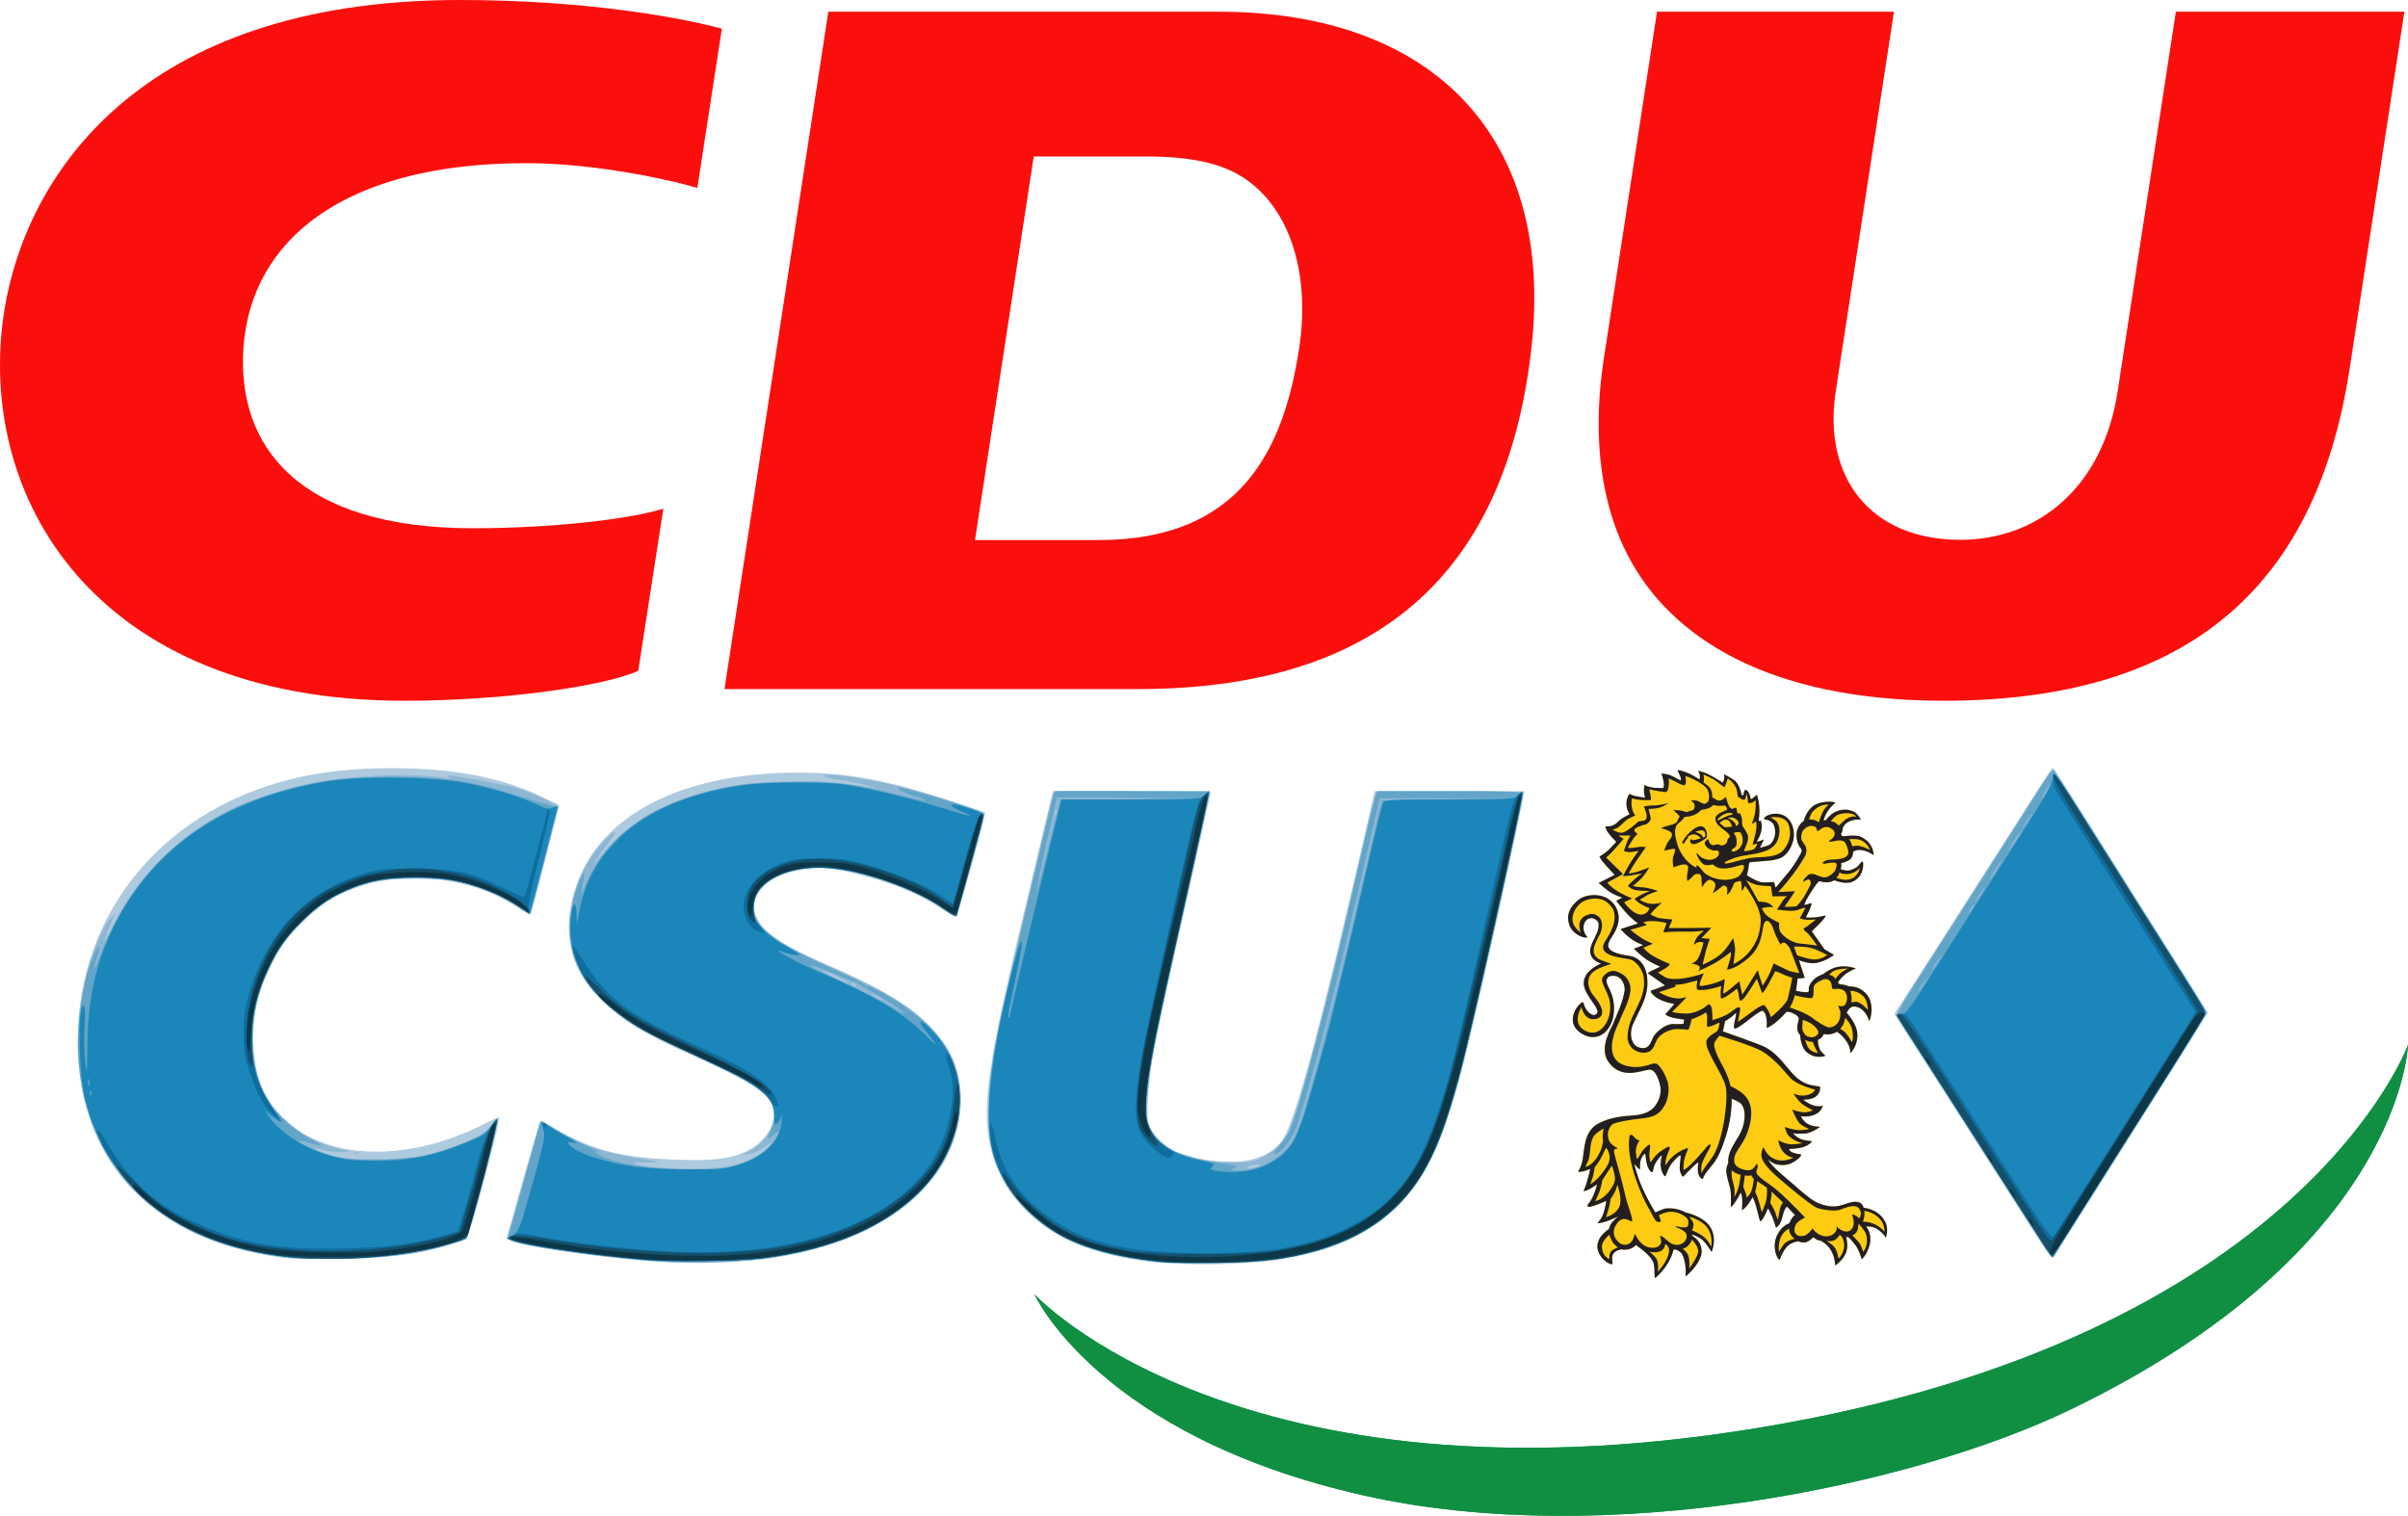 <?xml version="1.0" encoding="UTF-8"?>
<!DOCTYPE svg PUBLIC "-//W3C//DTD SVG 1.1//EN" "http://www.w3.org/Graphics/SVG/1.1/DTD/svg11.dtd">
<svg version="1.1" id="Layer_1" xmlns="http://www.w3.org/2000/svg" xmlns:xlink="http://www.w3.org/1999/xlink" width="262.341" height="165.153" viewBox="0 0 262.341 165.153" overflow="visible" enable-background="new 0 0 262.341 165.153" xml:space="preserve">
<g id="g13780">
<g id="g7759" transform="matrix(0.757,0,0,0.757,113.894,51.244)">
<path id="path7774" fill="#AECADF" d="M18.075,114.133c-9.842-0.672-16.083-2.945-20.739-7.552 c-1.906-1.887-2.673-2.916-3.655-4.909c-3.274-6.648-2.923-12.035,2.196-33.686c4.196-17.741,5.119-21.555,5.247-21.685 c0.075-0.075,5.209-0.101,11.41-0.058l11.274,0.077l-1.55,6.975c-0.852,3.835-2.491,11.113-3.642,16.174 c-1.15,5.061-2.447,11.002-2.88,13.206c-0.801,4.067-1.272,9.973-0.91,11.413c0.3,1.198,2.391,3.285,3.969,3.963 c0.771,0.332,2.531,0.832,3.909,1.111c5.068,1.027,9.334,0.036,11.287-2.62c1.98-2.694,5.56-16.09,13.121-49.109l0.289-1.262 h10.776h10.776l-1.151,5.515c-2.583,12.373-7.201,32.488-8.464,36.86c-2.525,8.741-4.546,12.978-7.909,16.574 c-5.616,6.001-13.227,8.699-25.742,9.121C23.486,114.318,20.059,114.269,18.075,114.133z M-56.964,113.829 c-8.125-0.667-18.666-2.225-20.041-2.96c-0.486-0.261-0.499-0.41-0.145-1.698c2-7.288,4.315-15.32,4.457-15.462 c0.096-0.095,0.47,0.01,0.83,0.239c5.889,3.719,10.311,4.964,18.673,5.259c5.226,0.183,7.608-0.076,9.894-1.076 c2.787-1.219,4.58-3.86,4.156-6.119c-0.411-2.191-3.067-3.977-11.527-7.745c-7.386-3.291-10.254-5.051-13.43-8.243 c-4.32-4.341-5.513-9.451-3.642-15.596c3.238-10.638,15.177-16.923,32.149-16.923c7.201,0,12.973,1.084,22.358,4.198l4.557,1.511 l-0.186,0.929c-0.486,2.432-3.853,14.137-4.066,14.137c-0.134,0-1.238-0.649-2.456-1.445c-3.031-1.978-6.677-3.456-11.598-4.698 c-3.449-0.872-4.5-1.022-6.232-0.897c-7.631,0.552-11.115,5.14-6.875,9.047c1.609,1.485,4.268,2.968,8.887,4.96 c9.065,3.91,13.348,6.757,16.411,10.915c3.703,5.025,3.504,12.47-0.494,18.447c-4.448,6.651-12.75,11.045-24.168,12.797 C-43.099,113.96-52.556,114.193-56.964,113.829z M-110.237,113.242c-17.769-2.417-28.352-13.147-29.003-29.41 c-0.756-18.888,11.286-34.465,30.394-39.312c4.593-1.164,9.233-1.672,15.081-1.652c8.657,0.03,15.355,1.309,21.104,4.027 l2.703,1.279l-2.005,7.774c-1.103,4.277-2.076,7.846-2.163,7.932s-0.77-0.262-1.516-0.776c-6.419-4.416-16.158-5.691-23.437-3.067 c-3.413,1.231-5.209,2.403-8.056,5.259c-2.32,2.325-2.896,3.118-4.224,5.808c-2.125,4.306-2.853,7.486-2.647,11.574 c0.266,5.286,1.874,8.649,5.55,11.614c6.232,5.026,17.253,5.015,27.283-0.028c1.351-0.679,2.492-1.192,2.534-1.141 c0.317,0.378-4.12,16.809-4.683,17.343c-0.579,0.55-4.234,1.634-7.595,2.248C-94.486,113.369-106.824,113.705-110.237,113.242z M143.903,112.124c-0.515-0.77-3.235-5.006-6.051-9.414c-2.811-4.407-7.492-11.712-10.398-16.234l-5.288-8.22l3.293-5.136 c1.81-2.823,4.7-7.337,6.419-10.031c1.719-2.692,4.283-6.699,5.696-8.903c1.414-2.204,3.612-5.642,4.886-7.642 c1.274-2,2.399-3.636,2.501-3.635s1.512,2.105,3.136,4.675c1.622,2.571,4.217,6.677,5.763,9.125 c10.738,16.991,13.396,21.234,13.396,21.372c0,0.141-21.94,34.924-22.22,35.229C144.927,113.429,144.418,112.893,143.903,112.124z "/>
<path id="path7772" fill="#8DB6D3" d="M-54.293,113.941c-8.547-0.515-19.888-2.054-22.53-3.06l-0.73-0.277l0.722-2.314 c0.397-1.272,1.479-5.053,2.403-8.398c0.925-3.347,1.719-6.132,1.765-6.19c0.046-0.058,0.86,0.36,1.807,0.93 c4.375,2.634,7.216,3.617,13.002,4.498c2.214,0.337,2.443,0.417,1.335,0.467c-0.734,0.036-1.669,0.036-2.077,0 c-0.408-0.034-0.661,0.023-0.56,0.125c0.397,0.406,3.885,0.757,7.831,0.79c6.186,0.05,9.345-0.861,11.575-3.338 c0.668-0.743,0.705-0.834,0.148-0.359c-0.929,0.792-2.257,1.453-3.413,1.698c-0.845,0.181-0.834,0.16,0.217-0.408 c2.648-1.427,4.082-3.833,3.653-6.124c-0.443-2.372-2.654-3.794-13.706-8.805c-9.796-4.443-14.671-9.28-15.512-15.391 c-0.703-5.117,1.399-11.075,5.244-14.856c1.678-1.649,1.625-1.089-0.105,1.12c-0.505,0.647-1.154,1.576-1.441,2.066l-0.522,0.889 l0.694-0.889c3.576-4.588,7.712-7.408,13.614-9.282c4.187-1.332,7.861-1.884,13.652-2.056c5.004-0.148,5.876-0.084,12.613,0.946 c0.49,0.075-0.111-0.124-1.335-0.441c-1.225-0.317-2.997-0.666-3.939-0.773s-1.796-0.329-1.897-0.492 c-0.386-0.625,6.807,0.434,11.771,1.735c4.204,1.099,11.278,3.433,11.278,3.719c0,0.137-0.748,2.958-1.663,6.266 c-0.914,3.309-1.803,6.55-1.974,7.203c-0.17,0.653-0.354,1.241-0.408,1.306c-0.054,0.065-1.023-0.503-2.153-1.262 c-3.358-2.253-7.172-3.789-12.78-5.144c-2.546-0.614-3.605-0.728-5.655-0.607c-5.285,0.315-8.607,2.56-8.607,5.817 c0,2.571,2.927,4.849,10.536,8.206c8.182,3.609,11.757,5.748,14.839,8.88c3.268,3.318,4.482,6.593,4.229,11.405 c-0.391,7.443-4.999,13.539-13.43,17.769C-32.852,112.851-43.55,114.588-54.293,113.941z M-23.601,76.042 c-0.068-0.061-0.457-0.268-0.866-0.462c-0.699-0.334-0.709-0.328-0.166,0.107C-24.16,76.065-23.194,76.398-23.601,76.042z M-27.286,74.072c-0.101-0.163-0.343-0.296-0.537-0.293c-0.213,0.003-0.176,0.12,0.092,0.293 C-27.161,74.439-27.058,74.439-27.286,74.072z M-29.957,72.873c-0.979-0.467-1.914-0.847-2.078-0.841 c-0.381,0.01,3.166,1.698,3.562,1.696C-28.31,73.724-28.977,73.34-29.957,72.873z M15.748,113.94 c-9.983-1.226-16.23-4.129-20.21-9.388c-2.822-3.727-3.794-6.923-3.767-12.377c0.026-5.153,0.963-10.365,4.704-26.147 c1.716-7.248,3.473-14.679,3.903-16.515l0.782-3.34h11.226c7.121,0,11.226,0.106,11.226,0.29c0,0.357-1.836,8.727-5.168,23.549 c-2.934,13.057-3.769,17.707-3.82,21.261c-0.032,2.283,0.053,2.724,0.749,3.911c1.574,2.687,4.964,4.102,10.389,4.338 c2.885,0.126,3.724,0.061,4.869-0.376c1.7-0.65,3.511-2.247,4.298-3.789c1.32-2.586,5.372-17.929,9.736-36.87 c1.319-5.713,2.503-10.788,2.638-11.276l0.241-0.892l10.588-0.077c9.228-0.068,10.589-0.022,10.589,0.365 c0,1.365-7.5,34.948-9.069,40.611c-1.401,5.057-2.911,9.341-4.195,11.907c-4.237,8.463-11.182,12.926-22.656,14.556 C29.956,114.089,18.378,114.262,15.748,113.94z M30.587,100.189c0.543-0.235,0.53-0.257-0.148-0.272 c-0.408-0.008-0.942,0.114-1.187,0.272c-0.368,0.237-0.342,0.284,0.148,0.271C29.727,100.451,30.261,100.328,30.587,100.189z M1.533,48.925c-0.099-0.098-0.169,0.077-0.155,0.39c0.014,0.346,0.084,0.417,0.179,0.181C1.642,49.28,1.632,49.023,1.533,48.925z M-109.05,113.356c-7.118-0.888-12.547-2.733-17.467-5.939c-10.031-6.537-14.554-18.642-12.044-32.233 c0.811-4.393,2.642-9.251,4.04-10.724l0.597-0.63l-0.499,1.187c-1.458,3.469-1.207,3.433,0.557-0.08 c3.32-6.611,9.403-12.553,16.466-16.084c2.629-1.314,8.424-3.207,11.857-3.871c4.209-0.817,10.281-1.258,14.832-1.077 c2.193,0.087,4.062,0.232,4.152,0.322c0.09,0.09,0.375,0.155,0.634,0.143c0.346-0.015,0.314-0.088-0.124-0.279 c-0.909-0.393,1.92-0.051,5.342,0.648c1.632,0.333,3.275,0.661,3.652,0.73c1.935,0.356,6.883,2.578,6.883,3.091 c0,0.365-3.846,15.209-3.973,15.337c-0.05,0.049-0.97-0.501-2.045-1.219c-3.83-2.568-9.101-4.04-14.467-4.04 c-6.852,0-12.035,2.022-16.43,6.413c-6.725,6.718-8.979,17.586-5.156,24.867c1.898,3.613,5.993,6.63,10.467,7.712l1.777,0.431 l-1.486,0.023c-0.817,0.014-1.943-0.106-2.502-0.266c-2.001-0.573-1.225-0.028,0.915,0.644c1.881,0.591,2.798,0.685,6.635,0.679 c5.719-0.009,9.2-0.742,13.972-2.945c1.619-0.747,2.265-1.235,2.816-2.125c0.479-0.776,0.745-0.999,0.805-0.681 c0.108,0.563-2.84,12.267-3.84,15.248l-0.694,2.07l-2.226,0.693c-4.449,1.385-8.553,1.906-15.73,1.999 C-105.006,113.447-108.478,113.426-109.05,113.356z M143.721,111.689c-0.578-0.857-3.482-5.366-6.45-10.016 c-2.971-4.653-6.13-9.594-7.02-10.982c-0.893-1.387-3.035-4.723-4.76-7.414l-3.138-4.889l0.592-1.045 c0.325-0.576,2.263-3.649,4.304-6.833c4.159-6.486,15.6-24.403,16.812-26.329c0.434-0.688,0.857-1.256,0.941-1.261 c0.084-0.006,0.573,0.69,1.087,1.547c0.514,0.857,5.482,8.762,11.041,17.568l10.104,16.009l-0.64,1.056 c-0.985,1.621-8.092,12.891-10.027,15.894c-3.399,5.277-11.038,17.479-11.187,17.861 C145.123,113.523,144.809,113.301,143.721,111.689z M-99.632,98.213c0.201-0.081,0.601-0.086,0.89-0.012 c0.288,0.076,0.124,0.142-0.366,0.148C-99.597,98.356-99.833,98.294-99.632,98.213z"/>
<path id="path7770" fill="#62A5C8" d="M-53.7,113.947c-9.355-0.49-23.594-2.562-23.594-3.43c0-0.169,0.725-2.862,1.609-5.986 c0.885-3.123,1.91-6.814,2.278-8.201c0.368-1.389,0.708-2.574,0.756-2.638c0.048-0.062,0.459,0.129,0.912,0.428 c1.572,1.032,4.395,2.562,6.019,3.262c0.928,0.4,1.377,0.714,1.039,0.728c-0.336,0.013,0.114,0.326,1.039,0.723 c2.609,1.118,6.964,1.745,12.317,1.774c4.124,0.022,5.024-0.061,6.842-0.634c2.445-0.769,4.267-1.912,5.318-3.337 c0.865-1.172,0.99-1.792,0.231-1.141c-1.093,0.939-1.282,0.87-0.683-0.248c0.334-0.625,0.608-1.645,0.608-2.269 c0-2.578-1.582-4.034-7.408-6.816c-2.373-1.133-6.318-3.043-8.767-4.242c-6.715-3.292-10.235-6.386-12.263-10.782 c-1.449-3.141-1.205-8.679,0.543-12.308l0.594-1.234l-0.15,1.187c-0.083,0.653-0.219,1.521-0.304,1.93 c-0.087,0.416,0.026,0.281,0.258-0.306c3.195-8.103,10.203-12.946,21.709-14.999c2.171-0.387,4.562-0.532,8.903-0.542 c6.41-0.013,8.419,0.241,15.106,1.915c3.778,0.946,4.898,1.019,1.958,0.13c-0.983-0.298-1.95-0.739-2.152-0.981 c-0.306-0.369-0.27-0.412,0.226-0.263c0.325,0.097,1.86,0.523,3.411,0.946c3.805,1.039,8.272,2.519,8.445,2.799 c0.187,0.303-3.579,14.16-3.978,14.632c-0.1,0.119-0.846-0.258-1.658-0.841c-3.158-2.266-7.93-4.227-13.286-5.461 c-7.443-1.716-14.152,0.719-14.156,5.136c-0.003,2.941,2.603,4.941,11.849,9.091c2.192,0.985,4.093,1.959,4.225,2.167 c0.132,0.206,0.241,0.274,0.244,0.148c0.006-0.346,2.851,1.169,5.347,2.848c5.44,3.66,8.019,7.972,8.008,13.395 c-0.025,11.902-11.337,20.933-28.783,22.985C-44.104,113.87-50.808,114.1-53.7,113.947z M-20.905,77.618 c-0.408-0.328-1.677-1.147-2.82-1.821s-2.411-1.432-2.819-1.688c-0.408-0.253-0.876-0.488-1.039-0.524 c-0.163-0.035-1.365-0.521-2.671-1.079c-1.306-0.557-2.775-1.099-3.265-1.203c-0.984-0.209-0.447,0.07,5.788,3.007 c2.04,0.96,4.511,2.234,5.49,2.831C-20.259,78.347-19.786,78.516-20.905,77.618z M16.193,113.94 c-5.29-0.527-10.934-2.032-13.928-3.719c-5.109-2.876-8.783-7.479-9.962-12.479c-0.84-3.564-0.55-9.743,0.777-16.549 c0.672-3.442,6.78-29.336,7.999-33.908l0.297-1.112h11.142H23.66l-0.197,0.965c-0.109,0.529-1.598,7.241-3.307,14.912 c-5.01,22.477-6.076,28.384-5.591,31.001c0.704,3.809,3.678,5.686,10.533,6.644c2.47,0.347,2.728,0.435,2.078,0.721 c-0.675,0.297-0.614,0.328,0.675,0.345c3.23,0.043,6.712-2.038,8.047-4.807c1.48-3.073,4.846-15.52,8.841-32.697 c1.141-4.909,2.436-10.459,2.878-12.337l0.803-3.413l9.485-0.156l9.487-0.157l-9.64,0.008l-9.638,0.01l-0.667,2.818 c-0.366,1.551-1.543,6.625-2.617,11.278C41.39,76.207,37.2,91.984,35.842,95.146c-0.649,1.514-2.159,3.262-2.817,3.262 c-0.284,0-0.071-0.397,0.596-1.112c0.57-0.613,1.298-1.712,1.618-2.445c1.407-3.225,4.999-16.909,9-34.283 c1.24-5.386,2.537-10.828,2.88-12.094l0.626-2.3h10.489c8.194,0,10.49,0.081,10.489,0.372c-0.003,1.337-7.535,34.855-9.22,41.029 c-2.136,7.828-3.967,12.149-6.687,15.791c-4.309,5.768-10.853,9.061-20.526,10.329C29.241,114.096,19.284,114.246,16.193,113.94z M12.195,47.356l10.082-0.155L11.97,47.132L1.662,47.064l-0.155,0.668c-0.085,0.366-0.497,2.137-0.916,3.932 c-0.984,4.221-1.913,8.727-1.889,9.158c0.011,0.186,0.783-2.733,1.715-6.487l1.696-6.826L12.195,47.356z M-108.308,113.351 c-7.845-0.908-13.279-2.674-18.082-5.869c-7.463-4.966-11.606-12.12-12.667-21.872c-0.547-5.026,0.45-12.413,2.148-15.92 c0.796-1.647,0.978-1.469,0.41,0.4c-0.734,2.421-0.48,2.204,0.552-0.47c4.751-12.317,13.797-20.279,26.994-23.761 c4.729-1.248,9.202-1.764,15.276-1.761c7.192,0,11.527,0.666,17.718,2.714c2.612,0.866,4.982,1.545,5.268,1.509 c0.286-0.034,0.519,0.019,0.519,0.119c0,0.232-3.895,15.37-3.978,15.459c-0.034,0.036-0.779-0.418-1.657-1.009 c-2.123-1.43-5.319-2.87-7.868-3.544c-2.933-0.777-11.026-0.792-13.801-0.028c-9.667,2.663-16.61,12.055-16.618,22.482 c-0.004,4.883,1.334,8.439,4.307,11.451c1.103,1.118,2.592,2.229,3.863,2.88c2.24,1.148,2.232,1.334-0.024,0.656 c-2.095-0.631-1.998-0.305,0.219,0.73c3.12,1.461,5.658,1.863,10.626,1.68c4.835-0.175,6.72-0.563,11.153-2.297 c2.547-0.996,3.233-1.404,4.009-2.385c0.515-0.648,0.981-1.137,1.035-1.083c0.23,0.23-1.474,7.043-3.892,15.56l-0.436,1.534 l-2.299,0.748c-4.771,1.552-10.531,2.289-17.349,2.223C-105.375,113.475-107.818,113.408-108.308,113.351z M141.868,108.744 c-1.598-2.501-3.642-5.684-4.542-7.072c-0.898-1.389-2.525-3.926-3.616-5.639c-1.089-1.714-3.946-6.181-6.349-9.927 c-2.403-3.746-4.498-7.057-4.66-7.355c-0.236-0.443,0.293-1.457,2.798-5.358c4.629-7.21,16.245-25.404,18.279-28.628 c0.541-0.857,1.09-1.558,1.223-1.558c0.129,0,1.6,2.17,3.265,4.823c7.157,11.393,11.126,17.687,15.679,24.855 c1.711,2.693,3.11,5.03,3.11,5.194c-0.003,0.266-4.4,7.335-9.877,15.878c-1.099,1.714-4.173,6.589-6.832,10.832 c-2.657,4.246-4.997,7.895-5.2,8.112C144.847,113.222,144.234,112.443,141.868,108.744z M126.633,73.626 c0.292-0.594,0.292-0.594-0.191,0c-0.266,0.326-0.614,0.862-0.774,1.187c-0.292,0.594-0.292,0.594,0.191,0 C126.126,74.488,126.473,73.953,126.633,73.626z M128.711,70.362c0.292-0.594,0.292-0.594-0.191,0 c-0.266,0.326-0.614,0.861-0.776,1.187c-0.29,0.594-0.29,0.594,0.192,0C128.203,71.222,128.552,70.688,128.711,70.362z M133.421,63.09c0.175-0.326,0.253-0.592,0.17-0.592c-0.083,0-0.292,0.266-0.466,0.592s-0.252,0.595-0.169,0.595 C133.039,63.685,133.248,63.416,133.421,63.09z M134.944,60.567c0.292-0.594,0.292-0.594-0.191,0 c-0.266,0.328-0.616,0.862-0.776,1.187c-0.29,0.594-0.29,0.594,0.192,0C134.435,61.429,134.784,60.895,134.944,60.567z M136.988,57.377c0.521-0.857,0.752-1.358,0.516-1.112c-0.534,0.554-1.809,2.67-1.609,2.67 C135.976,58.935,136.468,58.234,136.988,57.377z M140.093,52.574l0.502-0.91l-0.587,0.721c-0.323,0.399-0.813,1.133-1.088,1.634 l-0.502,0.91l0.588-0.723C139.327,53.809,139.816,53.075,140.093,52.574z M141.77,49.882c0.292-0.591,0.292-0.591-0.192,0 c-0.265,0.328-0.616,0.862-0.776,1.188c-0.29,0.594-0.29,0.594,0.194,0C141.26,50.744,141.61,50.21,141.77,49.882z M144.116,46.308c0.359-0.581,0.6-1.107,0.539-1.169c-0.062-0.062-0.416,0.413-0.786,1.056 C143.034,47.647,143.231,47.739,144.116,46.308z"/>
<path id="path7768" fill="#1B86BA" d="M16.934,113.953c-9.632-0.992-14.959-3.052-19.468-7.523 c-2.939-2.916-4.365-5.422-5.186-9.113c-1.127-5.064,0.105-14.886,3.394-27.055c0.577-2.137,0.931-2.934,0.93-2.101 c0,0.552-0.697,4.169-1.475,7.657c-0.342,1.532-0.55,2.857-0.464,2.943c0.087,0.086,0.159,0.094,0.159,0.017 c0-0.263,4.153-17.852,5.824-24.665l1.656-6.752h10.014c9.648,0,10.034-0.021,10.553-0.595c0.297-0.328,0.583-0.554,0.636-0.499 c0.095,0.095-1.059,5.398-5.34,24.54c-3.493,15.61-4.269,20.839-3.462,23.285c0.819,2.482,3.579,4.389,7.572,5.23 c2.118,0.445,2.11,0.439,1.659,0.983c-0.299,0.361-0.065,0.457,1.523,0.627c3.493,0.374,6.856-0.656,8.98-2.751 c1.48-1.461,2.276-3.314,3.9-9.083c0.739-2.634,1.601-5.656,1.915-6.717c0.607-2.056,3.558-14.361,6.368-26.562 c0.941-4.08,1.827-7.652,1.973-7.939c0.243-0.477,1.005-0.519,9.557-0.519c8.925,0,9.314-0.023,9.831-0.595 c0.297-0.328,0.591-0.543,0.654-0.481c0.156,0.157-1.134,6.278-4.517,21.406c-5.271,23.574-6.884,28.899-10.407,34.342 c-3.931,6.079-10.102,9.669-19.564,11.38C31.563,113.882,19.808,114.251,16.934,113.953z M-57.41,113.643 c-9.774-0.969-17.25-2.049-19.125-2.764l-0.873-0.332l0.839-0.507c0.768-0.465,1.003-1.092,2.745-7.332 c1.634-5.85,1.861-6.953,1.592-7.735c-0.475-1.379-0.414-1.41,0.947-0.477c0.694,0.475,1.829,1.151,2.523,1.505 c1.361,0.689,1.614,0.96,0.668,0.714c-0.326-0.086-0.594-0.079-0.594,0.015c0,0.542,1.608,1.489,3.595,2.116 c4.146,1.31,7.403,1.741,13.322,1.765c4.884,0.021,5.722-0.05,7.586-0.636c3.847-1.21,6.084-3.505,6.236-6.397 c0.046-0.853,0.017-1.194-0.061-0.756c-0.079,0.437-0.336,0.954-0.571,1.15c-0.363,0.299-0.428,0.137-0.428-1.074 c0-2.674-1.967-4.369-8.607-7.416c-2.04-0.937-5.206-2.405-7.035-3.266c-9.119-4.282-13.739-9.81-13.739-16.432 c0-2.958,0.861-4.719,0.918-1.876l0.028,1.409l0.389-1.929c0.82-4.067,2.263-6.841,5.142-9.883 c4.042-4.271,10.476-7.097,18.749-8.23c3.299-0.452,11.755-0.467,14.394-0.026c4.263,0.715,9.213,1.902,13.671,3.279 c4.707,1.454,5.402,1.568,2.749,0.445c-2.078-0.877-1.29-1.217,1.023-0.441c1.016,0.342,1.995,0.719,2.174,0.839 c0.227,0.152-0.123,1.863-1.136,5.56c-0.805,2.938-1.66,6.077-1.899,6.974c-0.239,0.898-0.496,1.812-0.57,2.031 c-0.098,0.285-0.55,0.101-1.607-0.658c-6.41-4.606-17.127-7.243-22.559-5.553c-3.779,1.177-5.212,2.879-5.086,6.042 c0.045,1.107,2.036,3.229,4.151,4.421c2.849,1.608,2.989,1.737,1.646,1.53c-0.641-0.099-1.398-0.299-1.683-0.445 c-0.286-0.146-0.519-0.205-0.519-0.129c0,0.277,3.206,1.94,6.381,3.307c7.565,3.26,11.46,5.57,14.596,8.659 c2.073,2.044,2.173,1.965,0.334-0.263c-1.649-1.995-0.88-2.041,0.936-0.054c3.824,4.184,4.819,9.531,2.856,15.356 c-3.096,9.193-12.851,15.345-27.344,17.243C-43.772,113.799-54.242,113.955-57.41,113.643z M-109.041,113.225 c-15.414-1.745-25.659-9.625-29.097-22.387c-1.014-3.764-1.206-13.799-0.263-13.799c0.175,0,0.22,1.179,0.117,3.042 c-0.093,1.672-0.048,3.977,0.1,5.119c0.248,1.923,0.272,1.755,0.307-2.261c0.06-6.683,1.152-11.798,3.591-16.829 c5.668-11.694,15.863-18.767,30.727-21.321c4.693-0.807,14.863-0.726,19.846,0.157c3.69,0.656,8.629,2.16,10.92,3.328 c0.869,0.444,1.278,0.501,1.899,0.265c0.61-0.231,0.758-0.214,0.648,0.076c-0.079,0.208-0.979,3.648-2.002,7.648 c-1.023,3.999-1.902,7.321-1.956,7.381c-0.052,0.062-0.732-0.31-1.509-0.825c-2.265-1.501-5.082-2.716-8.11-3.498 c-2.312-0.599-3.54-0.73-6.826-0.733c-4.806-0.003-7.473,0.586-11.278,2.489c-3.565,1.782-7.297,5.527-9.254,9.285 c-2.113,4.057-2.978,7.303-3.005,11.275c-0.031,4.593,0.835,7.325,3.419,10.784c0.988,1.324,1.068,1.525,0.486,1.226 c-0.383-0.199-1.021-0.645-1.418-0.991l-0.721-0.632l0.652,0.947c1.71,2.475,5.308,4.745,9.154,5.773 c1.779,0.475,3.218,0.622,6.178,0.627c4.727,0.008,8.21-0.663,12.69-2.449c2.754-1.097,3.253-1.404,3.935-2.436 c0.429-0.649,0.828-1.133,0.884-1.076c0.143,0.142-1.425,6.675-2.647,11.037c-0.556,1.983-1.159,4.169-1.343,4.859 c-0.332,1.253-0.337,1.257-2.771,1.998C-91.515,113.079-102.412,113.975-109.041,113.225z M-137.361,89.288 c-0.099-0.099-0.168,0.076-0.156,0.388c0.014,0.346,0.085,0.416,0.18,0.181C-137.252,89.642-137.263,89.387-137.361,89.288z M-137.643,87.643c-0.081-0.201-0.143,0.036-0.137,0.526c0.006,0.489,0.072,0.653,0.148,0.364 C-137.557,88.246-137.561,87.844-137.643,87.643z M144.207,112.28c-0.354-0.529-2.478-3.834-4.722-7.343 c-6.408-10.028-11.262-17.589-14.281-22.26c-2.678-4.14-2.755-4.306-2.047-4.395c0.778-0.098,1.121-0.564,5.49-7.476 c1.187-1.878,3.714-5.847,5.619-8.823c1.902-2.976,5.064-7.917,7.023-10.98c2.387-3.736,3.609-5.935,3.709-6.673 c0.166-1.234-0.992-2.942,12.02,17.72c2.569,4.08,5.793,9.18,7.158,11.33c1.37,2.151,2.568,4.117,2.663,4.367 c0.185,0.48-0.667,1.946-6.184,10.636c-1.839,2.896-6.126,9.673-9.529,15.063c-3.402,5.39-6.207,9.798-6.233,9.798 C144.869,113.244,144.56,112.809,144.207,112.28z"/>
<path id="path7766" fill="#0E6D9D" d="M16.934,113.953c-9.217-0.95-14.749-3.007-19.091-7.095 c-3.463-3.26-5.459-7.154-5.814-11.343c-0.181-2.146,0.233-1.959,0.683,0.307c1.071,5.389,3.921,9.281,9.235,12.61 c4.881,3.057,10.909,4.243,21.532,4.235c9.016-0.006,14.508-0.996,19.869-3.582c8.1-3.907,11.464-9.237,15.413-24.415 c0.586-2.251,2.332-9.729,3.879-16.62c4.689-20.886,4.591-20.487,5.265-21.208c0.341-0.366,0.674-0.614,0.734-0.554 c0.154,0.154-1.154,6.353-4.519,21.402c-5.271,23.574-6.884,28.899-10.407,34.342c-3.931,6.079-10.102,9.669-19.564,11.38 C31.563,113.882,19.808,114.251,16.934,113.953z M-57.41,113.643c-9.829-0.976-17.265-2.052-19.142-2.773l-0.89-0.342l0.811-0.428 c0.719-0.379,1.138-0.361,3.709,0.155c4.216,0.848,11.589,1.721,17.949,2.124c13.097,0.834,24.378-1.4,31.909-6.317 c5.677-3.706,8.682-8.319,9.568-14.688c0.333-2.394,0.24-3.507-0.483-5.803c-0.609-1.932-0.306-2.458,0.453-0.788 c2.676,5.881,0.662,13.969-4.791,19.237c-5.224,5.047-12.439,8.074-22.34,9.371C-43.772,113.799-54.242,113.955-57.41,113.643z M-109.041,113.225c-8.772-0.994-15.982-4.011-21.133-8.842c-2.382-2.235-5.109-6.006-5.985-8.274 c-0.736-1.907-0.201-1.503,1.258,0.947c3.133,5.262,6.932,8.689,12.333,11.122c6.957,3.132,12.011,4.025,21.53,3.798 c6.638-0.157,9.894-0.564,14.097-1.761l2.374-0.677l0.766-2.374c0.422-1.306,1.281-4.377,1.909-6.826 c0.79-3.078,1.409-4.847,2.007-5.733c0.476-0.706,0.909-1.238,0.962-1.186c0.137,0.137-1.455,6.757-2.653,11.032 c-0.556,1.983-1.159,4.169-1.343,4.859c-0.332,1.253-0.337,1.257-2.771,1.998C-91.515,113.079-102.412,113.975-109.041,113.225z M144.207,112.28c-0.354-0.529-2.478-3.834-4.722-7.343c-5.315-8.318-10.854-16.959-14.074-21.963 c-1.418-2.203-2.675-4.172-2.791-4.377c-0.147-0.256,0.021-0.37,0.539-0.37c0.64,0,1.108,0.548,3.06,3.578 c1.269,1.967,3.057,4.738,3.973,6.158c0.916,1.418,3.546,5.518,5.841,9.109c2.297,3.591,5.195,8.116,6.442,10.055 c1.265,1.972,2.374,3.412,2.514,3.266c0.139-0.145,1.684-2.533,3.436-5.309c3.971-6.288,6.962-11.02,12.008-18.993 c2.168-3.429,4.202-6.664,4.519-7.19l0.573-0.958l-2.503-3.938c-5.66-8.912-16.262-25.737-17.393-27.6 c-0.439-0.725-0.637-1.458-0.576-2.14c0.101-1.143-0.821-2.516,11.964,17.785c2.569,4.08,5.793,9.18,7.158,11.33 c1.37,2.151,2.568,4.117,2.663,4.367c0.185,0.48-0.667,1.946-6.184,10.636c-1.839,2.896-6.126,9.673-9.529,15.063 c-3.402,5.39-6.207,9.798-6.233,9.798C144.869,113.244,144.56,112.809,144.207,112.28z M16.934,98.658 c-0.326-0.181-1.167-0.878-1.867-1.549c-3.162-3.036-2.927-6.002,2.335-29.419c4.598-20.468,4.429-19.802,5.262-20.697 c0.416-0.448,0.797-0.772,0.847-0.721c0.091,0.09-1.099,5.555-5.345,24.535c-4.595,20.536-4.745,23.224-1.465,26.112 c0.745,0.656,1.486,1.192,1.646,1.192c0.161,0,0.125,0.2-0.078,0.444C17.836,99.079,17.72,99.089,16.934,98.658z M-72.248,94.253 c0-0.163,0.059-0.297,0.131-0.297s0.214,0.134,0.314,0.297c0.101,0.163,0.042,0.297-0.131,0.297S-72.248,94.415-72.248,94.253z M-111.174,92.693c-1.192-1.005-2.24-2.902-3.284-5.94c-0.832-2.422-0.938-3.1-0.921-5.856c0.015-2.467,0.183-3.657,0.801-5.722 c2.683-8.943,8.363-14.785,16.719-17.199c2.002-0.578,2.969-0.666,7.209-0.645c5.85,0.027,8.039,0.506,12.613,2.763 c1.632,0.807,3.02,1.412,3.085,1.349c0.1-0.101,3.297-12.217,3.297-12.497c0-0.055,0.122-0.101,0.271-0.101 c0.149,0-0.51,3.058-1.463,6.798c-1.039,4.07-1.662,7.075-1.554,7.491c0.178,0.68,0.168,0.684-0.539,0.186 c-4.591-3.227-9.703-4.755-15.857-4.74c-4.649,0.013-7.389,0.63-11.13,2.5c-3.565,1.782-7.297,5.527-9.254,9.285 c-2.109,4.049-2.977,7.301-3.009,11.275c-0.035,4.451,0.914,7.411,3.545,11.055C-110.038,93.538-110.175,93.537-111.174,92.693z M-39.553,90.723c-0.913-1.462-3.516-3.155-8.063-5.242c-8.39-3.849-10.464-4.897-12.566-6.352c-2.742-1.896-5.523-4.76-6.504-6.7 c-0.743-1.467-1.485-3.723-1.289-3.919c0.057-0.055,0.722,0.893,1.479,2.107c3.384,5.43,6.528,7.771,16.478,12.273 c7.694,3.482,10.428,5.342,11.33,7.714C-38.214,91.854-38.799,91.933-39.553,90.723z M-41.555,66.231 c-0.537-0.234-1.118-0.827-1.409-1.444c-1.474-3.105,0.614-6.512,5.059-8.255c1.434-0.563,2.3-0.675,5.277-0.688 c2.993-0.01,4.026,0.116,6.468,0.794c4.233,1.174,8.704,2.999,10.924,4.456l1.939,1.275l1.73-6.303 c1.124-4.093,1.886-6.361,2.174-6.472c0.244-0.093,0.473-0.133,0.51-0.089c0.036,0.044-0.596,2.485-1.403,5.424 s-1.663,6.077-1.902,6.974c-0.239,0.898-0.496,1.812-0.57,2.031c-0.098,0.285-0.55,0.101-1.607-0.658 c-3.225-2.316-8.907-4.652-13.75-5.653c-5.859-1.21-11.202-0.01-13.246,2.973c-0.856,1.249-0.906,3.436-0.103,4.54 c0.686,0.943,1.036,1.52,0.914,1.505C-40.6,66.634-41.053,66.449-41.555,66.231z"/>
<path id="path7764" fill="#154F69" d="M17.083,113.924c-5.622-0.461-11.014-1.83-14.676-3.729 c-2.909-1.507-6.804-5.19-7.996-7.558c-0.996-1.98-0.635-2.007,0.697-0.052c1.426,2.092,4.526,4.936,6.991,6.415 c2.501,1.501,5.511,2.529,9.493,3.243c4.153,0.746,17.669,0.769,21.817,0.039c7.895-1.39,12.919-3.816,16.941-8.179 c4.456-4.837,6.537-10.338,10.793-28.548c1.087-4.651,2.421-10.259,2.967-12.464c0.546-2.203,1.57-6.665,2.276-9.913 c1.087-5,1.773-7.073,2.199-6.646c0.245,0.244-6.572,31.078-8.614,38.966c-2.834,10.94-5.22,16.185-9.16,20.126 c-4.759,4.758-11.028,7.29-20.332,8.21C27.6,114.118,20.077,114.169,17.083,113.924z M-59.041,113.501 c-7.123-0.614-17.414-2.265-18.04-2.891c-0.631-0.63,1.66-0.59,5.815,0.103c13.338,2.227,25.858,2.542,34.335,0.867 c9.422-1.862,17.125-6.272,20.911-11.97c1.672-2.516,2.474-4.954,2.909-8.847c0.357-3.204,0.727-3.309,0.777-0.219 c0.068,4.173-2.041,9.263-5.25,12.664c-5.236,5.551-12.63,8.814-23.074,10.182C-44.412,113.883-53.967,113.941-59.041,113.501z M-108.901,113.195c-8.434-0.848-15.985-3.901-20.89-8.443c-1.929-1.786-4.167-4.563-3.678-4.563c0.137,0,1.247,1.017,2.467,2.26 s3.027,2.838,4.015,3.547c2.42,1.732,6.826,3.804,10.034,4.72c8.249,2.354,21.818,2.147,30.634-0.465l2.103-0.625l0.387-1.528 c0.213-0.841,0.684-2.472,1.047-3.624c0.363-1.151,1.035-3.622,1.494-5.491c0.468-1.9,1.159-3.891,1.569-4.515 c0.403-0.617,0.77-1.083,0.815-1.038c0.125,0.125-1.53,6.955-2.668,11.016c-0.556,1.983-1.159,4.168-1.342,4.857 c-0.321,1.212-0.392,1.27-2.29,1.857C-91.733,113.178-101.088,113.981-108.901,113.195z M144.207,112.27 c-0.351-0.524-2.94-4.558-5.755-8.966c-5.782-9.051-11.792-18.433-14.071-21.961c-0.841-1.306-1.631-2.541-1.754-2.746 c-0.143-0.243-0.03-0.37,0.326-0.37c0.395,0,2.089,2.403,6.013,8.532c3.005,4.693,6.881,10.735,8.612,13.43 c1.732,2.692,4.008,6.256,5.061,7.918c1.44,2.279,1.994,2.936,2.245,2.671c0.183-0.194,3.11-4.758,6.504-10.144 c10.286-16.325,11.928-18.917,13.257-20.924l1.278-1.928l-2.04-3.265c-1.121-1.796-2.338-3.732-2.705-4.302 c-0.366-0.573-2.305-3.644-4.306-6.828c-2.003-3.182-3.936-6.255-4.295-6.825c-0.36-0.572-1.256-1.974-1.991-3.116 c-3.718-5.777-5.629-9.077-5.533-9.558c0.067-0.345,1.026,0.934,2.715,3.622c5.732,9.12,13.988,22.192,16.546,26.196 c1.555,2.435,2.632,4.418,2.537,4.668c-0.146,0.383-7.242,11.74-9.827,15.733c-0.528,0.816-3.398,5.355-6.377,10.089 c-2.978,4.733-5.502,8.703-5.61,8.818C144.929,113.128,144.556,112.794,144.207,112.27z M14.958,96.506 c-0.434-0.382-1.001-1.105-1.261-1.608c-0.877-1.696-0.497-7.695,0.868-13.704c0.241-1.061,1.645-7.337,3.12-13.947 c4.194-18.804,4.439-19.79,5.067-20.358c0.312-0.283,0.615-0.459,0.674-0.391c0.112,0.128-1.123,5.829-5.105,23.567 c-2.905,12.943-3.587,16.611-3.807,20.479c-0.165,2.898-0.147,3.007,0.755,4.704c0.507,0.955,0.923,1.79,0.923,1.854 C16.193,97.391,15.686,97.147,14.958,96.506z M-41.086,88.997c-1.388-1.075-3.675-2.231-11.247-5.692 c-5.473-2.501-8.426-4.31-10.987-6.734c-1.86-1.76-3.311-3.687-2.777-3.687c0.137,0,1.045,0.807,2.02,1.792 c2.709,2.742,5.532,4.52,12.4,7.808c7.751,3.713,10.494,5.221,11.58,6.364C-38.892,90.121-39.515,90.214-41.086,88.997z M-114.659,85.008c-0.179-0.514-0.326-2.232-0.326-3.82c0-6.66,3.168-13.89,7.914-18.064c3.429-3.014,7.422-4.757,12.741-5.555 c3.582-0.538,6.701-0.315,11.025,0.791c3.747,0.959,9.703,4.402,8.938,5.167c-0.067,0.067-0.719-0.28-1.45-0.772 c-2.171-1.457-4.873-2.623-7.941-3.425c-2.404-0.63-3.553-0.755-6.892-0.754c-4.76,0-7.407,0.582-11.254,2.474 c-3.544,1.741-7.317,5.536-9.263,9.313c-2.455,4.764-3.418,8.88-3.074,13.13c0.109,1.346,0.132,2.448,0.052,2.448 C-114.268,85.942-114.48,85.522-114.659,85.008z M-42.213,64.908c-1.037-0.64-0.998-3.616,0.069-5.242 c1.452-2.217,5.302-3.735,9.516-3.754c5.299-0.025,13.432,2.634,17.607,5.754c0.87,0.648,1.618,1.136,1.661,1.079 c0.045-0.054,0.858-2.905,1.809-6.333c0.95-3.427,1.856-6.398,2.011-6.602c0.662-0.871,0.726-0.23,0.177,1.781 c-1.737,6.363-3.289,11.991-3.402,12.343c-0.092,0.283-0.572,0.081-1.661-0.702c-3.269-2.349-8.9-4.637-13.908-5.651 c-7.916-1.605-14.706,1.536-13.632,6.303C-41.68,65.148-41.699,65.226-42.213,64.908z"/>
<path id="path7762" fill="#0D3647" d="M17.607,113.829c-8.9-0.741-14.417-2.583-18.96-6.331c-1.653-1.363-3.244-3.154-2.802-3.154 c0.08,0,0.96,0.727,1.956,1.616c3.696,3.298,6.826,4.911,11.717,6.039c7.817,1.801,19.354,1.647,27.673-0.373 c6.389-1.55,11.771-4.957,14.95-9.46c2.555-3.622,3.888-6.807,6.354-15.183c1.909-6.488,4.628-17.836,7.869-32.869 c0.818-3.79,1.616-7.019,1.773-7.176c0.188-0.187,0.289-0.168,0.289,0.054c0,1.319-7.331,34.195-8.895,39.89 c-1.4,5.105-2.657,8.77-4.016,11.726c-3.811,8.288-11.098,13.142-22.166,14.759C29.419,113.942,21.688,114.168,17.607,113.829z M-57.41,113.533c-8.288-0.706-18.795-2.334-19.439-3.014c-0.357-0.376,0.973-0.234,5.639,0.605 c10.125,1.82,22.499,2.444,29.975,1.51c15.281-1.91,25.696-8.827,27.806-18.466c0.39-1.781,0.834-2.485,0.834-1.325 c0,1.627-1.515,5.561-2.992,7.77c-4.317,6.452-12.425,10.713-23.765,12.488C-43.012,113.671-52.968,113.911-57.41,113.533z M-110.237,112.927c-4.616-0.585-9.396-1.994-13.146-3.873c-3.314-1.66-7.926-5.222-7.926-6.122c0-0.281,0.528,0.041,1.41,0.866 c4.229,3.947,10.167,6.74,17.288,8.128c3.367,0.657,12.618,0.906,16.918,0.456c6.385-0.668,11.431-1.987,11.853-3.098 c0.525-1.383,2.492-8.522,3.147-11.418c0.618-2.733,1.183-4.147,1.522-3.808c0.195,0.195-2.463,10.782-3.944,15.707 c-0.296,0.981-4.779,2.294-10.39,3.04C-97.005,113.271-106.951,113.344-110.237,112.927z M144.64,112.791 c-0.418-0.418,1.056-2.94,9.967-17.054c5.206-8.243,9.807-15.545,10.223-16.226c0.448-0.728,1.041-1.292,1.444-1.368 c0.376-0.072,0.685-0.09,0.685-0.041c0,0.101-1.94,3.199-6.762,10.809c-1.812,2.857-4.553,7.198-6.093,9.645 c-1.541,2.449-4.101,6.523-5.693,9.052C145.352,112.471,144.918,113.067,144.64,112.791z M141.732,108.201 c-0.174-0.326-0.25-0.594-0.168-0.594c0.081,0,0.292,0.267,0.465,0.594c0.176,0.326,0.253,0.595,0.169,0.595 C142.116,108.796,141.907,108.528,141.732,108.201z M139.06,104.046c-0.174-0.326-0.25-0.592-0.169-0.592s0.292,0.266,0.466,0.592 c0.175,0.326,0.252,0.595,0.17,0.595C139.445,104.641,139.236,104.372,139.06,104.046z M135.795,99.002 c-0.173-0.326-0.25-0.594-0.168-0.594c0.08,0,0.292,0.267,0.466,0.594c0.174,0.325,0.25,0.594,0.169,0.594 C136.181,99.595,135.971,99.327,135.795,99.002z M13.965,94.495c-0.404-0.868-0.736-2.116-0.737-2.773 c-0.008-3.271,1.584-11.957,3.996-21.807c0.739-3.018,1.417-5.807,1.505-6.194c0.088-0.387,0.675-2.791,1.304-5.342 c0.629-2.55,1.445-6.039,1.813-7.753s0.85-3.311,1.07-3.551c0.219-0.239,0.399-0.302,0.399-0.139 c0,0.366-1.901,8.981-5.009,22.686c-3.789,16.715-4.578,22.421-3.467,25.08C15.551,96.405,14.769,96.222,13.965,94.495z M-42.273,88.064c-0.735-0.461-3.606-1.879-6.381-3.151c-2.774-1.274-6.183-2.885-7.575-3.58 c-2.471-1.235-6.721-4.181-7.809-5.412c-0.955-1.081,0.136-0.586,2.029,0.921c2.612,2.08,5.119,3.507,10.564,6.016 c6.379,2.937,9.871,4.754,10.519,5.471C-40.188,89.147-40.708,89.043-42.273,88.064z M126.894,85.052 c-0.175-0.326-0.253-0.594-0.17-0.594s0.292,0.267,0.466,0.594c0.175,0.328,0.25,0.594,0.169,0.594 C127.277,85.646,127.067,85.38,126.894,85.052z M-114.762,83.47c-0.366-0.893-0.254-3.634,0.248-6.073 c1.076-5.229,3.452-9.686,7.091-13.304c1.967-1.954,2.953-2.667,5.222-3.781c1.538-0.754,3.598-1.586,4.578-1.847 c2.396-0.636,8.348-0.875,11.111-0.445c4.655,0.727,10.745,3.329,11.86,5.07l0.474,0.742l-1.039-0.776 c-1.85-1.379-5.379-2.977-8.287-3.749c-3.908-1.038-10.247-1.094-13.794-0.124c-4.203,1.15-6.499,2.511-9.841,5.833 c-2.672,2.657-3.147,3.3-4.512,6.087c-1.838,3.756-2.452,6.015-2.7,9.943C-114.464,82.82-114.63,83.795-114.762,83.47z M-42.737,63.569c-0.59-2.35,1.476-5.139,4.767-6.437c1.558-0.614,2.263-0.699,5.639-0.689c3.607,0.012,4.09,0.085,7.419,1.125 c3.81,1.188,8.071,3.094,10.232,4.576c0.731,0.501,1.358,0.881,1.394,0.845c0.036-0.036,0.864-2.977,1.84-6.539 c1.727-6.299,1.956-6.974,2.261-6.669c0.173,0.174-3.404,13.641-3.719,14.001c-0.119,0.135-0.866-0.217-1.66-0.782 c-3.083-2.195-8.542-4.372-13.857-5.523c-3.417-0.741-4.636-0.768-7.265-0.163c-4.078,0.939-6.369,2.838-6.47,5.36 C-42.219,64.268-42.466,64.648-42.737,63.569z"/>
</g>
<path id="path12753" fill="#108F43" d="M148.578,162.932c-28.937-6.507-35.889-21.925-35.889-21.925s22.092,23.926,78.883,14.559 c59.208-9.765,70.77-41.726,70.77-41.726s-0.646,22.337-36.859,39.774C208.378,161.849,175.091,168.896,148.578,162.932"/>
<path id="path12727" fill="#108F43" d="M148.578,162.932c-28.937-6.507-35.889-21.925-35.889-21.925s22.092,23.926,78.883,14.559 c59.208-9.765,70.77-41.726,70.77-41.726s-0.646,22.337-36.859,39.774C208.378,161.849,175.091,168.896,148.578,162.932"/>
<g id="g13733" transform="matrix(5.508,0,0,-5.508,-2243.927,506.419)">
<path id="path3569" fill="#FCCB12" d="M444.656,67.818c-0.134,0.216-0.401,0.234-0.401,0.234s-0.01,0.055-0.05,0.087 c-0.141,0.091-0.333-0.043-0.477-0.056c-0.127-0.014-0.243,0.01-0.352,0.054c-0.135,0.054-0.248,0.156-0.36,0.247 c-0.149,0.138-0.406,0.343-0.499,0.436c-0.093,0.094-0.124,0.135-0.149,0.185c0.034-0.021,0.081-0.093,0.242-0.106 c0.161-0.014,0.265,0.05,0.364,0.134c0.018,0.024,0.053,0.047,0.043,0.077c-0.038,0-0.13,0.015-0.182,0.043 c-0.052,0.028-0.061,0.057-0.046,0.063c0.062,0.006,0.142,0.001,0.249,0.03c0.107,0.029,0.202,0.102,0.191,0.123 c-0.02,0.005-0.124,0.009-0.203,0.038c-0.113,0.043-0.165,0.116-0.165,0.116s0.104-0.014,0.25-0.001 c0.106,0.01,0.284,0.119,0.277,0.133c0,0-0.181-0.003-0.285,0.089c-0.066,0.059-0.087,0.118-0.087,0.118s0.106-0.019,0.212,0.012 c0.118,0.028,0.19,0.099,0.224,0.195c0,0-0.074-0.024-0.18,0.005c-0.061,0.016-0.136,0.06-0.208,0.111 c-0.007,0.009,0.148,0.001,0.233,0.056c0.106,0.079,0.106,0.178,0.092,0.211c0,0-0.03-0.002-0.159,0.023 c-0.424,0.085-0.505,0.536-0.931,0.759c-0.101,0.052-0.827,0.307-0.827,0.307l0.044,0.202c0,0,0.067,0.039,0.127,0.085 c0.037,0.028,0.072,0.072,0.085,0.074c0.036,0.006-0.081-0.293-0.018-0.306c0.113,0.014,0.423,0.327,0.548,0.355 c0.085-0.051,0.088-0.231,0.081-0.315c-0.004-0.01,0-0.027,0.014-0.024c0.145,0.074,0.269,0.192,0.378,0.316 c0.035-0.003,0.071-0.003,0.102-0.017c0.057-0.027,0.138-0.06,0.141-0.128c-0.025-0.107-0.065-0.219,0.027-0.318 c0.007-0.141,0.055-0.269,0.125-0.331c0.092-0.081,0.208-0.115,0.336-0.088c0.011,0.003,0.032,0.003,0.032,0.02 c-0.039,0.037-0.092,0.077-0.109,0.128c-0.022,0.057-0.034,0.11-0.034,0.181c0.072,0.012,0.117,0.113,0.117,0.113 s0.072-0.017,0.143-0.001c0.071,0.016,0.118,0.046,0.118,0.046s0.062-0.043,0.093-0.073c0.19-0.191,0.17-0.34,0.17-0.34h0.014 c0.077,0.094,0.124,0.205,0.127,0.33c0.01,0.231-0.213,0.46-0.213,0.46s0.033,0.058,0.058,0.085 c0.028,0.027,0.067,0.047,0.109,0.037c0.141-0.017,0.244-0.155,0.272-0.276h0.014c0.042,0.115,0.052,0.242,0.021,0.363 c-0.029,0.138-0.163,0.266-0.304,0.299c-0.037,0.01-0.131,0.015-0.131,0.015s-0.058,0.03-0.133,0.035 c-0.076,0.005-0.076,0.04-0.076,0.04s0.024,0.06,0.117,0.142c0.092,0.082,0.235,0.135,0.235,0.135s-0.223,0.087-0.429,0.012 c-0.124-0.045-0.218-0.123-0.218-0.123s-0.107-0.037-0.17-0.093c-0.057-0.049-0.106-0.132-0.112-0.163 c-0.012-0.065,0.023-0.079-0.03-0.102c-0.064-0.01-0.224,0.028-0.224,0.028l0.032,0.244c0,0,0.076,0,0.14,0.013 c0,0-0.068,0.207-0.103,0.312c-0.005,0.013-0.009,0.025-0.012,0.037c0.069-0.028,0.218-0.078,0.353-0.053 c0.184,0.035,0.341,0.155,0.341,0.155s-0.089,0.059-0.188,0.112c-0.041,0.057-0.204,0.291-0.252,0.357 c0.057,0.057,0.272,0.257,0.276,0.311c-0.013,0.002-0.121-0.027-0.213-0.036c-0.098-0.01-0.181,0-0.181,0s0.139,0.258,0.107,0.282 c-0.046-0.01-0.092-0.03-0.141-0.037c0.057,0.145,0.145,0.272,0.237,0.404c0.021,0.027,0.043,0.064,0.082,0.067 c0.082-0.034,0.198-0.03,0.276,0.017c0.134-0.044,0.295-0.087,0.419,0.004c0.113,0.074,0.164,0.211,0.154,0.339 c-0.007,0.01-0.004,0.034-0.025,0.03c-0.035-0.037-0.06-0.078-0.099-0.111c-0.074-0.05-0.159-0.079-0.224-0.066 c-0.065,0.013-0.096,0.021-0.096,0.021s0.004,0.027,0.011,0.056c0.004,0.04-0.003,0.067-0.003,0.067s0.081,0.016,0.152,0.056 c0.095,0.054,0.084,0.169,0.084,0.169s0.062,0.045,0.157,0.035c0.143-0.016,0.25-0.103,0.25-0.103s0.013,0.244-0.261,0.368 c-0.093,0.041-0.336,0.006-0.336,0.006s-0.068,0.007-0.038,0.063c0.031,0.056,0.02,0.091,0.02,0.091s0.024,0.066,0.078,0.107 c0.126,0.093,0.286,0.067,0.286,0.067s-0.068,0.147-0.185,0.177c-0.138,0.051-0.29,0.012-0.396-0.069 c-0.043-0.037-0.067-0.06-0.112-0.113c-0.017,0.003-0.045-0.028-0.045-0.011c0.022,0.118,0.13,0.273,0.229,0.347l-0.008,0.014 c-0.099,0.023-0.289,0.017-0.42-0.068c-0.099-0.073-0.165-0.188-0.191-0.299c0,0-0.167-0.098-0.144-0.334 c0.01-0.107,0.048-0.17,0.078-0.203c0.023-0.026,0.032-0.055,0.015-0.087c-0.042-0.081-0.13-0.239-0.222-0.354 c-0.129-0.16-0.286-0.344-0.286-0.344l-0.032,0.112c0,0-0.212-0.021-0.283,0.004c-0.146,0.05-0.239,0.126-0.254,0.128l0.004,0.017 c0,0,0.017,0.051,0.026,0.112c0.009,0.061,0.011,0.124,0.029,0.13l0.395,0.034c0,0,0.034-0.002,0.158,0.03 c0.187,0.047,0.325,0.289,0.318,0.498c-0.004,0.141-0.06,0.303-0.216,0.37c-0.113,0.047-0.258,0.034-0.357-0.037 c-0.007-0.014-0.024-0.027-0.01-0.044c0.074-0.013,0.169-0.047,0.191-0.128c0.046-0.128,0.021-0.283-0.085-0.377 c-0.06-0.03-0.195-0.06-0.195-0.06l0.079,0.165c0,0-0.128-0.054-0.142-0.047c0.07,0.121,0.134,0.273,0.081,0.414 c-0.011,0.013-0.047-0.01-0.047-0.01s0.011,0.042,0.017,0.143c0.015,0.215-0.048,0.383-0.048,0.383s-0.068-0.058-0.099-0.081 c-0.032-0.007-0.02-0.001-0.039,0.064c-0.019,0.065-0.049,0.115-0.098,0.115c-0.014-0.02-0.025-0.094-0.039-0.111 c-0.011-0.01-0.022,0.01-0.029,0.02c-0.018,0.087-0.056,0.197-0.123,0.264c-0.042,0.04-0.223,0.138-0.223,0.138 s0.012-0.049,0.005-0.085c-0.005-0.036-0.029-0.084-0.029-0.084s-0.221,0.141-0.34,0.19c-0.079,0.033-0.151,0.043-0.151,0.043 s0.032-0.034,0.036-0.084c0.004-0.05-0.003-0.086-0.003-0.086s-0.129,0.083-0.213,0.119c-0.093,0.04-0.185,0.07-0.217,0.064 c-0.017,0,0.022-0.058,0.04-0.107c0.029-0.054,0.016-0.099,0.016-0.099s-0.163,0.094-0.223,0.113 c-0.06,0.02-0.158,0.029-0.158,0.029s0.084-0.242,0.031-0.289c-0.064,0-0.257-0.005-0.367,0.062c0,0-0.014-0.064-0.01-0.131 c0.002-0.045,0.021-0.122,0.021-0.122s-0.138,0.021-0.194,0.034c-0.056,0.013-0.114,0.041-0.114,0.041s-0.086-0.101-0.053-0.268 c0.014-0.069,0.055-0.134,0.055-0.134s-0.161-0.077-0.217-0.137c-0.063-0.071-0.152-0.114-0.254-0.101l-0.007-0.01 c0.014-0.114,0.216-0.296,0.216-0.296s-0.055-0.064-0.139-0.148c-0.084-0.085-0.195-0.144-0.195-0.144s0.046-0.091,0.085-0.124 c0.067-0.084,0.217-0.239,0.217-0.239l-0.317-0.16c0,0,0.119-0.107,0.222-0.178s0.246-0.111,0.246-0.111l-0.12-0.065 c0,0,0.151-0.192,0.23-0.273c0.079-0.082,0.199-0.174,0.199-0.174l-0.344-0.111c0,0,0.076-0.093,0.191-0.181 c0.114-0.088,0.259-0.136,0.259-0.136l-0.187-0.072c0,0,0.117-0.114,0.223-0.194c0.106-0.08,0.297-0.16,0.297-0.16 s-0.054-0.032-0.107-0.053c-0.062-0.025-0.139-0.076-0.139-0.076l0.342-0.242c0,0-0.21-0.087-0.24-0.091 c-0.031-0.004-0.046-0.02-0.039-0.043c0.092-0.144,0.3-0.202,0.463-0.235l-0.176-0.202c0.054-0.076,0.371-0.105,0.371-0.105 l-0.014-0.085c0,0-0.103-0.009-0.179-0.004c-0.194,0.015-0.385-0.187-0.421-0.261c-0.037-0.074-0.064-0.209-0.191-0.215 c-0.085,0-0.17,0.034-0.205,0.111c-0.075,0.131-0.039,0.303,0.028,0.428c0.117,0.252,0.272,0.491,0.254,0.794 c0,0.178-0.081,0.44-0.34,0.49c-0.491,0.066-0.468,0.193-0.392,0.331c0.092,0.141,0.184,0.286,0.163,0.471 c-0.021,0.145-0.101,0.279-0.254,0.354c-0.153,0.074-0.409,0.071-0.562-0.064c-0.153-0.135-0.224-0.281-0.159-0.478 c0.039-0.119,0.177-0.235,0.322-0.252c0.01-0.003,0.032,0,0.032,0.017c-0.039,0.04-0.063,0.091-0.071,0.148 c-0.01,0.071,0.014,0.152,0.067,0.192c0.053,0.04,0.127,0.048,0.205-0.027c0.038-0.044,0.024-0.104,0.017-0.158 c-0.032-0.128-0.114-0.236-0.148-0.36c-0.049-0.178,0.073-0.286,0.206-0.324c-0.13-0.052-0.273-0.157-0.315-0.261 c-0.035-0.088-0.056-0.173,0.04-0.341c0.114-0.198,0.291-0.356,0.152-0.414c-0.074-0.024-0.18,0.091-0.21,0.186 c-0.014,0.02-0.003,0.064-0.039,0.067c-0.149-0.094-0.351-0.454,0.028-0.646c0.303-0.154,0.581,0.094,0.598,0.474 c0.017,0.363-0.167,0.494-0.146,0.61c0.022,0.116,0.193,0.084,0.231,0.058c0.085-0.044,0.13-0.165,0.127-0.256 c-0.035-0.243-0.147-0.463-0.235-0.682c-0.117-0.215-0.245-0.521-0.084-0.744c0.256-0.356,0.641-0.165,0.814-0.148 c0.064-0.003,0.145-0.061,0.206-0.314c0.026-0.11,0.006-0.247-0.082-0.38c-0.108-0.164-0.281-0.205-0.524-0.22 c-0.243-0.015-0.48-0.067-0.663-0.181c-0.223-0.162-0.225-0.421-0.261-0.667c-0.014-0.094-0.042-0.175-0.091-0.255 c0.046-0.031,0.238,0.052,0.238,0.052s-0.053-0.266-0.121-0.411c-0.004-0.011-0.018-0.017-0.004-0.027 c0.074-0.003,0.26,0.133,0.26,0.133s-0.034-0.172-0.127-0.326c-0.038-0.063-0.078-0.077-0.053-0.121 c0.078-0.01,0.36,0.12,0.36,0.12s0.012-0.005-0.032-0.173c-0.013-0.052-0.033-0.115-0.056-0.155 c-0.024-0.04-0.052-0.071-0.082-0.112c0.026-0.007,0.11,0.01,0.196,0.041c0.088,0.033,0.222,0.091,0.222,0.091 s-0.093-0.06-0.147-0.14c-0.034-0.05-0.045-0.106-0.045-0.106l0.002,0c-0.131-0.094-0.202-0.175-0.228-0.305 c-0.026-0.131,0.072-0.288,0.198-0.364c0.029-0.017,0.082-0.038,0.097-0.031c0.004,0.065-0.022,0.141,0.009,0.196 c0.05,0.087,0.168,0.099,0.168,0.099s0.022-0.005,0.034-0.006c0.101-0.007,0.193,0.024,0.254,0.092 c0.026-0.021,0.25-0.174,0.317-0.295c0.071-0.093,0.037-0.296,0.059-0.357c0.025,0,0.226,0.205,0.31,0.394 c0.039,0.088,0.058,0.169,0.058,0.169s0.059,0.011,0.136-0.055c0.078-0.065,0.116-0.3,0.101-0.464l0.007-0.011 c0.119,0.103,0.234,0.237,0.288,0.377c0.05,0.121,0.018,0.264-0.076,0.357c-0.003,0.008-0.088,0.07-0.088,0.07l-0.006,0.022 c0,0,0.125-0.036,0.205-0.104c0.08-0.068,0.185-0.241,0.185-0.241s0.134,0.293-0.058,0.538c-0.157,0.184-0.46,0.244-0.46,0.244 s-0.16,0.1-0.386,0.079c-0.047-0.004-0.209-0.08-0.209-0.08s-0.173,0.271-0.306,0.601c-0.049,0.127-0.116,0.368-0.116,0.368 s0.119-0.156,0.119-0.102c0,0.03-0.005,0.112,0.017,0.18c0.018,0.054,0.066,0.119,0.084,0.113c0.009-0.003,0.01-0.099,0.032-0.194 c0.022-0.095,0.085-0.191,0.114-0.164c0.013,0.013,0.017,0.085,0.045,0.147c0.03,0.068,0.106,0.156,0.132,0.179 c0.021,0.014-0.014-0.06-0.017-0.167c-0.001-0.054,0.013-0.13,0.037-0.178c0.024-0.048,0.05-0.078,0.062-0.062 c0.006,0.008,0.036,0.107,0.084,0.194c0.045,0.08,0.177,0.216,0.206,0.214c0.027-0.002-0.019-0.157-0.01-0.275 c0.006-0.073,0.057-0.162,0.071-0.143c0.014,0.019,0.312,0.33,0.299,0.27c-0.031-0.139-0.011-0.296,0.088-0.321 c0.019,0.121,0.186,0.249,0.276,0.411c0.09,0.162,0.118,0.256,0.164,0.398c0.067,0.182,0.134,0.506,0.129,0.774 c-0.001,0.02,0.17-0.07,0.181-0.09c0.093-0.087,0.091-0.292,0.043-0.451c-0.048-0.159-0.135-0.259-0.211-0.405 c-0.107-0.195-0.079-0.317-0.079-0.317s-0.057-0.096-0.038-0.205c0.035-0.196,0.068-0.231,0.081-0.335 c0.021-0.175,0-0.293,0.007-0.325h0.011c0.018,0.011,0.064,0.07,0.105,0.136c0.041,0.067,0.077,0.14,0.077,0.14 s0.029-0.036,0.032-0.148c0.001-0.051,0-0.115-0.006-0.196c0.032,0.015,0.085,0.059,0.123,0.116c0.05,0.074,0.09,0.142,0.09,0.142 s0.05-0.114,0.069-0.187c0.029-0.104,0.051-0.218,0.074-0.283l0.011-0.007c0.028,0.012,0.064,0.074,0.094,0.134 c0.031,0.061,0.054,0.12,0.054,0.12s0.044-0.071,0.084-0.166c0.03-0.071,0.059-0.163,0.068-0.202l0.012-0.012h0.004 c0.101,0.071,0.116,0.229,0.144,0.309c0.028,0.08,0.063,0.106,0.063,0.106l0.16-0.169c0,0-0.041-0.024-0.073-0.079 c-0.031-0.055-0.04-0.084-0.04-0.084s-0.139-0.032-0.235-0.222c-0.121-0.24-0.007-0.487,0.044-0.501 c0.034,0.102,0.112,0.262,0.215,0.317c0.04,0.028,0.151,0.052,0.151,0.052s0.084-0.04,0.162-0.017 c0.05,0.015,0.11,0.068,0.136,0.095c0.021-0.006,0.044-0.034,0.068-0.045c0.045-0.021,0.088-0.026,0.088-0.026 s0.111-0.059,0.181-0.164c0.071-0.106,0.1-0.259,0.093-0.313l0.01-0.006c0.072,0.049,0.186,0.161,0.219,0.283 c0.037,0.134-0.01,0.275-0.01,0.275h0.044c0,0,0.059-0.049,0.142-0.161c0.084-0.111,0.121-0.276,0.121-0.276 c0.086,0.059,0.148,0.223,0.169,0.322c0.017,0.108-0.007,0.244-0.08,0.326c0.059,0.001,0.138-0.002,0.208-0.045 c0.144-0.09,0.183-0.18,0.183-0.18S444.771,67.663,444.656,67.818"/>
<path id="path3571" fill="#231F20" d="M444.656,67.818c-0.134,0.216-0.401,0.234-0.401,0.234s-0.01,0.055-0.05,0.087 c-0.141,0.091-0.333-0.043-0.477-0.056c-0.127-0.014-0.243,0.01-0.352,0.054c-0.135,0.054-0.248,0.156-0.36,0.247 c-0.149,0.138-0.406,0.343-0.499,0.436c-0.093,0.094-0.124,0.135-0.149,0.185c0.034-0.021,0.081-0.093,0.242-0.106 c0.161-0.014,0.265,0.05,0.364,0.134c0.018,0.024,0.053,0.047,0.043,0.077c-0.038,0-0.13,0.015-0.182,0.043 c-0.052,0.028-0.061,0.057-0.046,0.063c0.062,0.006,0.142,0.001,0.249,0.03c0.107,0.029,0.202,0.102,0.191,0.123 c-0.02,0.005-0.124,0.009-0.203,0.038c-0.113,0.043-0.165,0.116-0.165,0.116s0.104-0.014,0.25-0.001 c0.106,0.01,0.284,0.119,0.277,0.133c0,0-0.181-0.003-0.285,0.089c-0.066,0.059-0.087,0.118-0.087,0.118s0.106-0.019,0.212,0.012 c0.118,0.028,0.19,0.099,0.224,0.195c0,0-0.074-0.024-0.18,0.005c-0.061,0.016-0.136,0.06-0.208,0.111 c-0.007,0.009,0.148,0.001,0.233,0.056c0.106,0.079,0.106,0.178,0.092,0.211c0,0-0.03-0.002-0.159,0.023 c-0.424,0.085-0.505,0.536-0.931,0.759c-0.101,0.052-0.827,0.307-0.827,0.307l0.044,0.202c0,0,0.067,0.039,0.127,0.085 c0.037,0.028,0.072,0.072,0.085,0.074c0.036,0.006-0.081-0.293-0.018-0.306c0.113,0.014,0.423,0.327,0.548,0.355 c0.085-0.051,0.088-0.231,0.081-0.315c-0.004-0.01,0-0.027,0.014-0.024c0.145,0.074,0.269,0.192,0.378,0.316 c0.035-0.003,0.071-0.003,0.102-0.017c0.057-0.027,0.138-0.06,0.141-0.128c-0.025-0.107-0.065-0.219,0.027-0.318 c0.007-0.141,0.055-0.269,0.125-0.331c0.092-0.081,0.208-0.115,0.336-0.088c0.011,0.003,0.032,0.003,0.032,0.02 c-0.039,0.037-0.092,0.077-0.109,0.128c-0.022,0.057-0.034,0.11-0.034,0.181c0.072,0.012,0.117,0.113,0.117,0.113 s0.072-0.017,0.143-0.001c0.071,0.016,0.118,0.046,0.118,0.046s0.062-0.043,0.093-0.073c0.19-0.191,0.17-0.34,0.17-0.34h0.014 c0.077,0.094,0.124,0.205,0.127,0.33c0.01,0.231-0.213,0.46-0.213,0.46s0.033,0.058,0.058,0.085 c0.028,0.027,0.067,0.047,0.109,0.037c0.141-0.017,0.244-0.155,0.272-0.276h0.014c0.042,0.115,0.052,0.242,0.021,0.363 c-0.029,0.138-0.163,0.266-0.304,0.299c-0.037,0.01-0.131,0.015-0.131,0.015s-0.058,0.03-0.133,0.035 c-0.076,0.005-0.076,0.04-0.076,0.04s0.024,0.06,0.117,0.142c0.092,0.082,0.235,0.135,0.235,0.135s-0.223,0.087-0.429,0.012 c-0.124-0.045-0.218-0.123-0.218-0.123s-0.107-0.037-0.17-0.093c-0.057-0.049-0.106-0.132-0.112-0.163 c-0.012-0.065,0.023-0.079-0.03-0.102c-0.064-0.01-0.224,0.028-0.224,0.028l0.032,0.244c0,0,0.076,0,0.14,0.013 c0,0-0.068,0.207-0.103,0.312c-0.005,0.013-0.009,0.025-0.012,0.037c0.069-0.028,0.218-0.078,0.353-0.053 c0.184,0.035,0.341,0.155,0.341,0.155s-0.089,0.059-0.188,0.112c-0.041,0.057-0.204,0.291-0.252,0.357 c0.057,0.057,0.272,0.257,0.276,0.311c-0.013,0.002-0.121-0.027-0.213-0.036c-0.098-0.01-0.181,0-0.181,0s0.139,0.258,0.107,0.282 c-0.046-0.01-0.092-0.03-0.141-0.037c0.057,0.145,0.145,0.272,0.237,0.404c0.021,0.027,0.043,0.064,0.082,0.067 c0.082-0.034,0.198-0.03,0.276,0.017c0.134-0.044,0.295-0.087,0.419,0.004c0.113,0.074,0.164,0.211,0.154,0.339 c-0.007,0.01-0.004,0.034-0.025,0.03c-0.035-0.037-0.06-0.078-0.099-0.111c-0.074-0.05-0.159-0.079-0.224-0.066 c-0.065,0.013-0.096,0.021-0.096,0.021s0.004,0.027,0.011,0.056c0.004,0.04-0.003,0.067-0.003,0.067s0.081,0.016,0.152,0.056 c0.095,0.054,0.084,0.169,0.084,0.169s0.062,0.045,0.157,0.035c0.143-0.016,0.25-0.103,0.25-0.103s0.013,0.244-0.261,0.368 c-0.093,0.041-0.336,0.006-0.336,0.006s-0.068,0.007-0.038,0.063c0.031,0.056,0.02,0.091,0.02,0.091s0.024,0.066,0.078,0.107 c0.126,0.093,0.286,0.067,0.286,0.067s-0.068,0.147-0.185,0.177c-0.138,0.051-0.29,0.012-0.396-0.069 c-0.043-0.037-0.067-0.06-0.112-0.113c-0.017,0.003-0.045-0.028-0.045-0.011c0.022,0.118,0.13,0.273,0.229,0.347l-0.008,0.014 c-0.099,0.023-0.289,0.017-0.42-0.068c-0.099-0.073-0.165-0.188-0.191-0.299c0,0-0.167-0.098-0.144-0.334 c0.01-0.107,0.048-0.17,0.078-0.203c0.023-0.026,0.032-0.055,0.015-0.087c-0.042-0.081-0.13-0.239-0.222-0.354 c-0.129-0.16-0.286-0.344-0.286-0.344l-0.032,0.112c0,0-0.212-0.021-0.283,0.004c-0.146,0.05-0.239,0.126-0.254,0.128l0.004,0.017 c0,0,0.017,0.051,0.026,0.112c0.009,0.061,0.011,0.124,0.029,0.13l0.395,0.034c0,0,0.034-0.002,0.158,0.03 c0.187,0.047,0.325,0.289,0.318,0.498c-0.004,0.141-0.06,0.303-0.216,0.37c-0.113,0.047-0.258,0.034-0.357-0.037 c-0.007-0.014-0.024-0.027-0.01-0.044c0.074-0.013,0.169-0.047,0.191-0.128c0.046-0.128,0.021-0.283-0.085-0.377 c-0.06-0.03-0.195-0.06-0.195-0.06l0.079,0.165c0,0-0.128-0.054-0.142-0.047c0.07,0.121,0.134,0.273,0.081,0.414 c-0.011,0.013-0.047-0.01-0.047-0.01s0.011,0.042,0.017,0.143c0.015,0.215-0.048,0.383-0.048,0.383s-0.068-0.058-0.099-0.081 c-0.032-0.007-0.02-0.001-0.039,0.064c-0.019,0.065-0.049,0.115-0.098,0.115c-0.014-0.02-0.025-0.094-0.039-0.111 c-0.011-0.01-0.022,0.01-0.029,0.02c-0.018,0.087-0.056,0.197-0.123,0.264c-0.042,0.04-0.223,0.138-0.223,0.138 s0.012-0.049,0.005-0.085c-0.005-0.036-0.029-0.084-0.029-0.084s-0.221,0.141-0.34,0.19c-0.079,0.033-0.151,0.043-0.151,0.043 s0.032-0.034,0.036-0.084c0.004-0.05-0.003-0.086-0.003-0.086s-0.129,0.083-0.213,0.119c-0.093,0.04-0.185,0.07-0.217,0.064 c-0.017,0,0.022-0.058,0.04-0.107c0.029-0.054,0.016-0.099,0.016-0.099s-0.163,0.094-0.223,0.113 c-0.06,0.02-0.158,0.029-0.158,0.029s0.084-0.242,0.031-0.289c-0.064,0-0.257-0.005-0.367,0.062c0,0-0.014-0.064-0.01-0.131 c0.002-0.045,0.021-0.122,0.021-0.122s-0.138,0.021-0.194,0.034c-0.056,0.013-0.114,0.041-0.114,0.041s-0.086-0.101-0.053-0.268 c0.014-0.069,0.055-0.134,0.055-0.134s-0.161-0.077-0.217-0.137c-0.063-0.071-0.152-0.114-0.254-0.101l-0.007-0.01 c0.014-0.114,0.216-0.296,0.216-0.296s-0.055-0.064-0.139-0.148c-0.084-0.085-0.195-0.144-0.195-0.144s0.046-0.091,0.085-0.124 c0.067-0.084,0.217-0.239,0.217-0.239l-0.317-0.16c0,0,0.119-0.107,0.222-0.178s0.246-0.111,0.246-0.111l-0.12-0.065 c0,0,0.151-0.192,0.23-0.273c0.079-0.082,0.199-0.174,0.199-0.174l-0.344-0.111c0,0,0.076-0.093,0.191-0.181 c0.114-0.088,0.259-0.136,0.259-0.136l-0.187-0.072c0,0,0.117-0.114,0.223-0.194c0.106-0.08,0.297-0.16,0.297-0.16 s-0.054-0.032-0.107-0.053c-0.062-0.025-0.139-0.076-0.139-0.076l0.342-0.242c0,0-0.21-0.087-0.24-0.091 c-0.031-0.004-0.046-0.02-0.039-0.043c0.092-0.144,0.3-0.202,0.463-0.235l-0.176-0.202c0.054-0.076,0.371-0.105,0.371-0.105 l-0.014-0.085c0,0-0.103-0.009-0.179-0.004c-0.194,0.015-0.385-0.187-0.421-0.261c-0.037-0.074-0.064-0.209-0.191-0.215 c-0.085,0-0.17,0.034-0.205,0.111c-0.075,0.131-0.039,0.303,0.028,0.428c0.117,0.252,0.272,0.491,0.254,0.794 c0,0.178-0.081,0.44-0.34,0.49c-0.491,0.066-0.468,0.193-0.392,0.331c0.092,0.141,0.184,0.286,0.163,0.471 c-0.021,0.145-0.101,0.279-0.254,0.354c-0.153,0.074-0.409,0.071-0.562-0.064c-0.153-0.135-0.224-0.281-0.159-0.478 c0.039-0.119,0.177-0.235,0.322-0.252c0.01-0.003,0.032,0,0.032,0.017c-0.039,0.04-0.063,0.091-0.071,0.148 c-0.01,0.071,0.014,0.152,0.067,0.192c0.053,0.04,0.127,0.048,0.205-0.027c0.038-0.044,0.024-0.104,0.017-0.158 c-0.032-0.128-0.114-0.236-0.148-0.36c-0.049-0.178,0.073-0.286,0.206-0.324c-0.13-0.052-0.273-0.157-0.315-0.261 c-0.035-0.088-0.056-0.173,0.04-0.341c0.114-0.198,0.291-0.356,0.152-0.414c-0.074-0.024-0.18,0.091-0.21,0.186 c-0.014,0.02-0.003,0.064-0.039,0.067c-0.149-0.094-0.351-0.454,0.028-0.646c0.303-0.154,0.581,0.094,0.598,0.474 c0.017,0.363-0.167,0.494-0.146,0.61c0.022,0.116,0.193,0.084,0.231,0.058c0.085-0.044,0.13-0.165,0.127-0.256 c-0.035-0.243-0.147-0.463-0.235-0.682c-0.117-0.215-0.245-0.521-0.084-0.744c0.256-0.356,0.641-0.165,0.814-0.148 c0.064-0.003,0.145-0.061,0.206-0.314c0.026-0.11,0.006-0.247-0.082-0.38c-0.108-0.164-0.281-0.205-0.524-0.22 c-0.243-0.015-0.48-0.067-0.663-0.181c-0.223-0.162-0.225-0.421-0.261-0.667c-0.014-0.094-0.042-0.175-0.091-0.255 c0.046-0.031,0.238,0.052,0.238,0.052s-0.053-0.266-0.121-0.411c-0.004-0.011-0.018-0.017-0.004-0.027 c0.074-0.003,0.26,0.133,0.26,0.133s-0.034-0.172-0.127-0.326c-0.038-0.063-0.078-0.077-0.053-0.121 c0.078-0.01,0.36,0.12,0.36,0.12s0.012-0.005-0.032-0.173c-0.013-0.052-0.033-0.115-0.056-0.155 c-0.024-0.04-0.052-0.071-0.082-0.112c0.026-0.007,0.11,0.01,0.196,0.041c0.088,0.033,0.222,0.091,0.222,0.091 s-0.093-0.06-0.147-0.14c-0.034-0.05-0.045-0.106-0.045-0.106l0.002,0c-0.131-0.094-0.202-0.175-0.228-0.305 c-0.026-0.131,0.072-0.288,0.198-0.364c0.029-0.017,0.082-0.038,0.097-0.031c0.004,0.065-0.022,0.141,0.009,0.196 c0.05,0.087,0.168,0.099,0.168,0.099s0.022-0.005,0.034-0.006c0.101-0.007,0.193,0.024,0.254,0.092 c0.026-0.021,0.25-0.174,0.317-0.295c0.071-0.093,0.037-0.296,0.059-0.357c0.025,0,0.226,0.205,0.31,0.394 c0.039,0.088,0.058,0.169,0.058,0.169s0.059,0.011,0.136-0.055c0.078-0.065,0.116-0.3,0.101-0.464l0.007-0.011 c0.119,0.103,0.234,0.237,0.288,0.377c0.05,0.121,0.018,0.264-0.076,0.357c-0.003,0.008-0.088,0.07-0.088,0.07l-0.006,0.022 c0,0,0.125-0.036,0.205-0.104c0.08-0.068,0.185-0.241,0.185-0.241s0.134,0.293-0.058,0.538c-0.157,0.184-0.46,0.244-0.46,0.244 s-0.16,0.1-0.386,0.079c-0.047-0.004-0.209-0.08-0.209-0.08s-0.173,0.271-0.306,0.601c-0.049,0.127-0.116,0.368-0.116,0.368 s0.119-0.156,0.119-0.102c0,0.03-0.005,0.112,0.017,0.18c0.018,0.054,0.066,0.119,0.084,0.113c0.009-0.003,0.01-0.099,0.032-0.194 c0.022-0.095,0.085-0.191,0.114-0.164c0.013,0.013,0.017,0.085,0.045,0.147c0.03,0.068,0.106,0.156,0.132,0.179 c0.021,0.014-0.014-0.06-0.017-0.167c-0.001-0.054,0.013-0.13,0.037-0.178c0.024-0.048,0.05-0.078,0.062-0.062 c0.006,0.008,0.036,0.107,0.084,0.194c0.045,0.08,0.177,0.216,0.206,0.214c0.027-0.002-0.019-0.157-0.01-0.275 c0.006-0.073,0.057-0.162,0.071-0.143c0.014,0.019,0.312,0.33,0.299,0.27c-0.031-0.139-0.011-0.296,0.088-0.321 c0.019,0.121,0.186,0.249,0.276,0.411c0.09,0.162,0.118,0.256,0.164,0.398c0.067,0.182,0.134,0.506,0.129,0.774 c-0.001,0.02,0.17-0.07,0.181-0.09c0.093-0.087,0.091-0.292,0.043-0.451c-0.048-0.159-0.135-0.259-0.211-0.405 c-0.107-0.195-0.079-0.317-0.079-0.317s-0.057-0.096-0.038-0.205c0.035-0.196,0.068-0.231,0.081-0.335 c0.021-0.175,0-0.293,0.007-0.325h0.011c0.018,0.011,0.064,0.07,0.105,0.136c0.041,0.067,0.077,0.14,0.077,0.14 s0.029-0.036,0.032-0.148c0.001-0.051,0-0.115-0.006-0.196c0.032,0.015,0.085,0.059,0.123,0.116c0.05,0.074,0.09,0.142,0.09,0.142 s0.05-0.114,0.069-0.187c0.029-0.104,0.051-0.218,0.074-0.283l0.011-0.007c0.028,0.012,0.064,0.074,0.094,0.134 c0.031,0.061,0.054,0.12,0.054,0.12s0.044-0.071,0.084-0.166c0.03-0.071,0.059-0.163,0.068-0.202l0.012-0.012h0.004 c0.101,0.071,0.116,0.229,0.144,0.309c0.028,0.08,0.063,0.106,0.063,0.106l0.16-0.169c0,0-0.041-0.024-0.073-0.079 c-0.031-0.055-0.04-0.084-0.04-0.084s-0.139-0.032-0.235-0.222c-0.121-0.24-0.007-0.487,0.044-0.501 c0.034,0.102,0.112,0.262,0.215,0.317c0.04,0.028,0.151,0.052,0.151,0.052s0.084-0.04,0.162-0.017 c0.05,0.015,0.11,0.068,0.136,0.095c0.021-0.006,0.044-0.034,0.068-0.045c0.045-0.021,0.088-0.026,0.088-0.026 s0.111-0.059,0.181-0.164c0.071-0.106,0.1-0.259,0.093-0.313l0.01-0.006c0.072,0.049,0.186,0.161,0.219,0.283 c0.037,0.134-0.01,0.275-0.01,0.275h0.044c0,0,0.059-0.049,0.142-0.161c0.084-0.111,0.121-0.276,0.121-0.276 c0.086,0.059,0.148,0.223,0.169,0.322c0.017,0.108-0.007,0.244-0.08,0.326c0.059,0.001,0.138-0.002,0.208-0.045 c0.144-0.09,0.183-0.18,0.183-0.18S444.771,67.663,444.656,67.818z M444.268,72.215c0.068-0.085,0.073-0.249,0.073-0.249 s-0.099,0.117-0.201,0.155c-0.045,0.016-0.128-0.007-0.128-0.007s0.01,0.054,0.005,0.11c-0.004,0.049-0.022,0.099-0.022,0.121 C444.111,72.34,444.21,72.287,444.268,72.215z M443.354,71.112c0,0-0.112,0.012-0.173,0.082c-0.062,0.071-0.079,0.183-0.079,0.183 s0.059-0.049,0.151-0.043C443.267,71.254,443.354,71.112,443.354,71.112z M443.327,71.463c-0.039-0.034-0.096-0.051-0.145-0.03 c-0.053,0.003-0.099,0.047-0.116,0.094c-0.046,0.071-0.008,0.152-0.018,0.232l0.007,0.007c0.12-0.034,0.251-0.108,0.304-0.226 C443.362,71.51,443.355,71.476,443.327,71.463z M444.024,71.595c0.045-0.198-0.001-0.267-0.001-0.267s-0.055,0.107-0.122,0.183 c-0.035,0.04-0.108,0.079-0.108,0.079s0.039,0.047,0.061,0.09c0.022,0.043,0.036,0.13,0.036,0.13S444.001,71.696,444.024,71.595z M443.684,72.744c0.092,0.042,0.263,0.04,0.263,0.04s-0.101-0.045-0.157-0.097c-0.042-0.04-0.094-0.109-0.094-0.109 s-0.01,0.03-0.05,0.056c-0.039,0.026-0.068,0.024-0.068,0.024S443.591,72.702,443.684,72.744z M443.215,72.198 c0.058-0.003,0.05,0.115,0.05,0.172c-0.007,0.091,0.055,0.133,0.137,0.173c0.081,0.041,0.13,0.047,0.184,0 c0.035-0.04,0.043-0.101,0.043-0.151c0.039-0.031,0.088,0,0.138-0.01c0.049-0.007,0.1-0.017,0.131-0.067 c0.063-0.102,0.016-0.244-0.034-0.266c-0.049-0.023-0.114,0.001-0.114,0.001s0.028-0.064,0.041-0.103 c0.013-0.039,0.012-0.203-0.083-0.277c-0.049-0.04-0.12-0.064-0.18-0.04c-0.085,0.037-0.169,0.094-0.247,0.147 c-0.148,0.134-0.485,0.235-0.485,0.235s0.031,0.056,0.054,0.107c0.023,0.051,0.045,0.136,0.045,0.136 S443.07,72.205,443.215,72.198z M443.535,73.053c0,0-0.128-0.103-0.278-0.088c-0.149,0.015-0.317,0.082-0.317,0.082l-0.063,0.171 c0,0,0.262,0.011,0.407-0.048C443.428,73.111,443.535,73.053,443.535,73.053z M443.934,74.653 c0.149,0.003,0.247,0.123,0.247,0.123s-0.031-0.206-0.236-0.233c-0.113-0.015-0.23,0.038-0.23,0.038s0.026,0.019,0.042,0.048 c0.017,0.029,0.02,0.059,0.02,0.059S443.804,74.651,443.934,74.653z M444.128,75.341c0.191-0.024,0.255-0.214,0.255-0.214 s-0.104,0.06-0.197,0.08c-0.089,0.019-0.153-0.006-0.153-0.006s-0.029,0.092-0.04,0.108c-0.011,0.016-0.034,0.024-0.034,0.024 S443.991,75.358,444.128,75.341z M443.761,75.832c0.092,0.034,0.29,0.045,0.343-0.038v-0.007c-0.141,0.03-0.247-0.085-0.339-0.176 c0,0-0.033,0.035-0.069,0.059c-0.037,0.024-0.091,0.024-0.091,0.024S443.68,75.801,443.761,75.832z M443.268,75.908 c0.143,0.144,0.304,0.118,0.304,0.118s-0.084-0.045-0.143-0.182c-0.035-0.081-0.059-0.168-0.059-0.168s-0.058,0.043-0.104,0.051 c-0.046,0.008-0.087,0.007-0.087,0.007S443.211,75.864,443.268,75.908z M442.876,74.669c0.1,0.135,0.13,0.19,0.199,0.301 c0.05,0.082,0.057,0.137,0.043,0.202c-0.008,0.037-0.056,0.098-0.079,0.136c-0.031,0.05-0.017,0.15,0.014,0.2 c0.056,0.073,0.164,0.139,0.258,0.069c0.028-0.017,0.003-0.099,0.063-0.063c0.049,0.05,0.115,0.083,0.188,0.066 c0.049-0.02,0.108-0.053,0.118-0.106c0.018-0.08-0.049-0.123-0.104-0.163c-0.007-0.01,0.007-0.023,0.017-0.02 c0.09,0.01,0.227,0.061,0.29-0.009c0.038-0.043,0.087-0.187,0.063-0.244c-0.073-0.116-0.279-0.086-0.408-0.106 c-0.035-0.013-0.11-0.048-0.091-0.066c0.019-0.019,0.045-0.007,0.102,0.003c0.056,0.01,0.131,0.02,0.159,0 c0.028-0.027,0.005-0.091-0.008-0.127c-0.018-0.056-0.129-0.144-0.192-0.151c-0.123-0.023-0.245,0.123-0.357,0.04 c-0.031-0.04-0.084-0.07-0.091-0.123l0.01-0.006c0.035,0.017,0.07,0.059,0.112,0.04c0.024-0.01,0.032-0.076,0.025-0.093 c-0.08-0.159-0.144-0.296-0.277-0.429c-0.017-0.02-0.238-0.013-0.238-0.013l0.208,0.307l-0.333-0.017 C442.691,74.43,442.814,74.586,442.876,74.669z M442.155,74.436c0.049-0.012,0.269-0.023,0.269-0.023l0.027-0.201l0.293,0.004 c0,0-0.052-0.032-0.091-0.095c-0.039-0.063-0.112-0.171-0.112-0.171l0.21-0.022c0.044-0.002,0.117-0.003,0.148,0.002 c0.072,0.012,0.153,0.059,0.204,0.056c-0.014-0.038-0.09-0.169-0.109-0.207c-0.004-0.008,0.065-0.026,0.143-0.029 c0.083-0.004,0.175,0.005,0.175,0.005s-0.167-0.132-0.171-0.135c-0.072-0.042-0.106-0.047-0.021-0.113 c0.078-0.06,0.215-0.268,0.215-0.268l-0.015-0.002c-0.016,0.005-0.03,0.009-0.044,0.011c-0.125,0.018-0.309,0.034-0.309,0.034 s-0.215,0.04-0.345,0.209c-0.056,0.073-0.036,0.199-0.036,0.199s-0.059,0.021-0.186,0.099c-0.127,0.078-0.156,0.191-0.156,0.191 s0.046,0.009,0.102,0.018c0.056,0.009,0.128-0.003,0.128-0.003s-0.044,0.054-0.103,0.083c-0.059,0.029-0.195,0.032-0.195,0.032 s-0.081,0.143-0.131,0.235c-0.031,0.057-0.079,0.135-0.111,0.187l0,0C441.977,74.504,442.06,74.458,442.155,74.436z M442.235,75.083c0.138,0.037,0.28,0.113,0.327,0.258c0.032,0.094,0.051,0.235-0.012,0.326c-0.015,0.044-0.137,0.107-0.137,0.107 s0.291,0.053,0.357-0.143c0.064-0.161,0.031-0.362-0.118-0.525c-0.191-0.162-0.49-0.09-0.72-0.151 c-0.138-0.027-0.407-0.119-0.424-0.087c-0.017,0.032,0.124,0.073,0.184,0.1C441.868,75.029,442.055,75.032,442.235,75.083z M440.948,74.78c-0.183,0.082-0.304,0.263-0.369,0.433c-0.033,0.133-0.104,0.318,0.004,0.437c0.046,0.041,0.097,0.075,0.129,0.13 c0.036,0.01,0.072,0.007,0.111,0.017c0.086,0.017,0.165,0.062,0.222,0.126c0.09,0.007,0.176,0.034,0.237,0.095 c0.079-0.02,0.154-0.017,0.237-0.01c0.015-0.024,0.04-0.051,0.036-0.082c-0.076-0.044-0.179-0.058-0.229-0.147 c-0.025-0.184,0.201-0.232,0.279-0.362c0.014-0.041-0.028-0.051-0.043-0.085c0-0.027-0.011-0.055-0.025-0.075 c-0.035-0.031-0.086-0.051-0.129-0.027c-0.057,0.041-0.118-0.041-0.172,0.014c-0.036,0.017-0.04,0.058-0.047,0.092 c-0.007,0.01-0.021,0.003-0.028,0c-0.021-0.027-0.064-0.051-0.043-0.089c0.022-0.065,0.082-0.105,0.147-0.123 c0.04-0.02,0.107,0.02,0.126-0.031c0.011-0.041-0.004-0.079-0.032-0.102c-0.061-0.055-0.147-0.068-0.226-0.045l-0.072,0.027 c-0.043,0.028-0.068,0.065-0.107,0.096c-0.021-0.014,0.072-0.194,0.144-0.226c0.054-0.031,0.125-0.003,0.182,0 c0.129-0.147,0.39-0.056,0.555-0.012c0.128,0.033,0-0.209-0.076-0.238c-0.186-0.092-0.445-0.062-0.621,0.058 c-0.068,0.041-0.105,0.144-0.177,0.175C440.93,74.821,440.962,74.797,440.948,74.78z M441.7,75.445 c-0.002,0.004-0.005,0.011-0.005,0.017c0,0.004,0.001,0.007,0.004,0.009c0.022,0.01,0.103,0.018,0.113,0.009 c0.033-0.029,0.051-0.091,0.051-0.149c0-0.036-0.001-0.073-0.016-0.098c-0.014-0.025-0.056-0.085-0.082-0.1 c-0.026-0.015-0.098-0.059-0.117-0.024c-0.016,0.029,0.037,0.052,0.063,0.071c0.041,0.031,0.032,0.091,0.032,0.111 C441.744,75.351,441.737,75.391,441.7,75.445z M441.752,75.61l-0.021-0.005c-0.001,0.036-0.023,0.066-0.051,0.09 c-0.078,0.066-0.115,0.065-0.115,0.065s0.126,0.054,0.203-0.059C441.794,75.664,441.782,75.635,441.752,75.61z M441.654,75.59 l-0.146-0.012l-0.096,0.081C441.376,75.638,441.576,75.873,441.654,75.59z M441.088,76.624c0,0,0.165-0.076,0.194-0.093 c0.042-0.025,0.221-0.163,0.221-0.163s0.026,0.058,0.039,0.092c0.013,0.034,0.025,0.084,0.025,0.084s0.129-0.075,0.174-0.21 c0.013-0.039,0.026-0.147,0.026-0.147s0.111-0.096,0.143-0.055c0.015,0.019,0.026,0.116,0.026,0.116 c0.016-0.026,0.036-0.156,0.032-0.186c0.081-0.027,0.151,0.055,0.151,0.055s0.01-0.119-0.01-0.254 c-0.011-0.073-0.065-0.216-0.065-0.216l0.084,0.043c0,0,0.021-0.069-0.001-0.183c-0.023-0.114-0.068-0.272-0.068-0.272l0.099,0.02 c0,0-0.046-0.084-0.047-0.084c-0.024-0.046-0.132-0.053-0.184-0.065c-0.014,0-0.027,0.003-0.038,0.01l0.057,0.139 c0,0,0.032,0.077,0.023,0.154c-0.004,0.035-0.049,0.097-0.051,0.104c-0.002,0.005-0.005,0.014-0.01,0.022 c-0.032,0.048-0.056,0.057-0.056,0.125c0,0.119-0.002,0.088-0.03,0.173c-0.003,0.007-0.006,0.012-0.01,0.018 c-0.016-0.001-0.033,0-0.047,0.006c-0.02,0.005-0.017,0.09-0.029,0.107c-0.024,0.009-0.083-0.025-0.083-0.025 s-0.032,0.016-0.055,0.047c-0.022,0.032-0.069,0.195-0.069,0.195s-0.081-0.105-0.173-0.065l-0.097,0.057 c0.004,0.046,0.001,0.115-0.04,0.176c-0.031,0.046-0.035,0.044-0.132,0.121c0.004,0.007,0.007,0.016,0.008,0.027 C441.103,76.558,441.088,76.624,441.088,76.624z M439.288,75.536c0.026,0.001,0.07,0.012,0.113,0.041 c0.068,0.047,0.134,0.124,0.171,0.152c0.019,0.015,0.167,0.083,0.167,0.083s-0.033,0.045-0.044,0.076 c-0.057,0.159-0.019,0.263-0.019,0.263s0.053-0.022,0.165-0.031c0.113-0.009,0.21-0.002,0.21-0.002s-0.005,0.073-0.01,0.096 c-0.01,0.048-0.019,0.084-0.024,0.117c0.109-0.033,0.297-0.053,0.317-0.056c0.075-0.015,0.077,0.235,0.065,0.27 c0.024-0.01,0.135-0.06,0.187-0.091c0.04-0.024,0.112-0.048,0.112-0.048s0.024-0.005,0.04,0.037 c0.01,0.026-0.008,0.149-0.008,0.149s0.059-0.013,0.169-0.068c0.109-0.055,0.145-0.085,0.145-0.085s0.096-0.059,0.121-0.11 c0.07-0.146,0.01-0.25,0.01-0.25l-0.053-0.033c-0.026-0.015-0.062,0.01-0.13,0.045c-0.067,0.035-0.155,0.015-0.155,0.015 s0.057-0.03,0.073-0.079s-0.021-0.104-0.021-0.104l-0.14-0.045c-0.103,0.047-0.259,0.04-0.259,0.04s0.135-0.108,0.123-0.13 c-0.056-0.112-0.04-0.112-0.112-0.144c-0.058-0.026-0.233-0.06-0.25-0.082c0.024-0.007,0.202-0.054,0.213-0.113 c0.009-0.07-0.046-0.107-0.083-0.168c-0.043-0.073-0.069-0.165-0.069-0.165s0.051,0.012,0.146,0.033 c0.117,0.027,0.054-0.071,0.033-0.144c-0.027-0.095,0.004-0.219,0.004-0.219s0.125,0.047,0.169,0.054 c0.165,0.026,0.12-0.086,0.103-0.187c-0.013-0.075,0.003-0.139,0.003-0.139l0.076,0.06c0.016,0.023,0.036,0.045,0.061,0.065 c0.039,0.024,0.116,0.03,0.133-0.02c0-0.002-0.001-0.003-0.001-0.004c0.022-0.053,0.006-0.243,0.025-0.216 c0.031,0.054,0.077,0.12,0.143,0.144c0.038-0.01,0.074-0.02,0.098-0.054c0.045-0.063-0.004-0.137-0.025-0.196 c-0.031-0.054,0.148,0.095,0.178,0.117c0.001,0.002,0.002,0.004,0.004,0.006c0.035,0.03,0.084-0.007,0.094-0.043 c0.007-0.045,0.003-0.089-0.005-0.131c0.017,0.013,0.035,0.028,0.05,0.046c0.042,0.049,0.083,0.161,0.084,0.163 c0.007,0.017,0.018,0.037,0.038,0.043c0.039,0.007,0.078,0.03,0.101,0.016c0.023-0.013,0.019-0.189,0.019-0.189 s0.043,0.03,0.066,0.104c0.044-0.059,0.316-0.432,0.311-0.693c-0.01-0.634-0.541-0.862-0.541-0.862s0.02,0.124,0.032,0.249 c0.012,0.124-0.04,0.268-0.04,0.268s-0.112-0.204-0.24-0.316c-0.128-0.112-0.36-0.211-0.36-0.211s0.042,0.198,0.068,0.288 c0.026,0.09,0.074,0.224,0.074,0.224l-0.163,0.015l0.194,0.205c0,0-0.311-0.006-0.511-0.007c-0.2,0-0.332,0.001-0.332,0.001 l0.073,0.17c0,0-0.167,0.01-0.252,0.025c-0.083,0.015-0.183,0.075-0.183,0.075s0.044,0.063,0.089,0.104 c0.045,0.041,0.136,0.13,0.136,0.13s-0.168-0.049-0.284-0.014c-0.116,0.035-0.154,0.071-0.154,0.071s0.068,0.034,0.129,0.077 c0.062,0.043,0.234,0.096,0.234,0.096s-0.197,0.066-0.299,0.07c-0.102,0.004-0.199,0.028-0.199,0.028s0.079,0.061,0.161,0.142 c0.082,0.081,0.163,0.222,0.163,0.222s-0.118-0.04-0.201-0.072c-0.083-0.032-0.207-0.045-0.207-0.045s0.074,0.133,0.143,0.236 c0.068,0.101,0.198,0.287,0.198,0.287s-0.091,0.014-0.186-0.005c-0.095-0.02-0.173-0.012-0.173-0.012s0.04,0.07,0.087,0.147 c0.046,0.077,0.11,0.13,0.11,0.13s-0.094,0.055-0.058,0.095c0.037,0.04,0.183,0.09,0.21,0.09c0.026,0,0.1,0.065,0.105,0.104 c0.005,0.04-0.042,0.205-0.042,0.205s0.101-0.003,0.202,0.021c0.101,0.024,0.191,0.095,0.191,0.095s-0.189-0.052-0.288-0.047 c-0.099,0.005-0.198-0.024-0.198-0.024s0.025-0.051,0.044-0.113c0.018-0.062,0.023-0.148-0.039-0.162 c-0.062-0.015-0.113-0.018-0.113-0.018s-0.211-0.202-0.318-0.222C439.417,75.461,439.336,75.504,439.288,75.536z M439.519,74.095 l0.157,0.075c0,0-0.188,0.076-0.32,0.164c-0.132,0.088-0.167,0.15-0.167,0.15l0.307,0.169l-0.333,0.326c0,0,0.08,0.064,0.17,0.169 c0.09,0.105,0.177,0.203,0.177,0.203c-0.026,0.011-0.063,0.035-0.101,0.063h0.235c0,0-0.054-0.084-0.078-0.154 c-0.025-0.07-0.052-0.147-0.052-0.147s0.061-0.037,0.155-0.023c0.094,0.014,0.136,0.02,0.136,0.02s-0.087-0.113-0.157-0.224 c-0.07-0.112-0.152-0.274-0.152-0.274s0.081-0.002,0.182,0.018c0.1,0.02,0.196,0.036,0.196,0.036s-0.077-0.053-0.158-0.124 c-0.081-0.071-0.124-0.122-0.124-0.122s0.061-0.068,0.157-0.085c0.096-0.017,0.281-0.017,0.281-0.017s-0.105-0.04-0.173-0.075 c-0.068-0.035-0.131-0.079-0.131-0.079s0.042-0.06,0.13-0.109c0.089-0.049,0.163-0.076,0.163-0.076s-0.023-0.108-0.137-0.126 C439.708,73.823,439.519,74.095,439.519,74.095z M440.187,72.704c0,0,0.288,0.146,0.222,0.178 c-0.032,0.01-0.218,0.087-0.336,0.162c-0.121,0.077-0.174,0.152-0.174,0.152l0.188,0.079c0,0-0.139,0.054-0.241,0.123 c-0.099,0.066-0.203,0.151-0.203,0.151l0.327,0.097c0,0-0.032,0.022-0.075,0.054c0.04,0.011,0.095,0.021,0.164,0.023 c0.154,0.003,0.299-0.04,0.299-0.04l-0.065-0.182c0,0,0.242,0.02,0.424,0.013c0.183-0.007,0.383,0.019,0.383,0.019 s-0.11-0.08-0.152-0.15c-0.042-0.07-0.052-0.13-0.052-0.13s0.026,0.03,0.084,0.05c0.057,0.02,0.107-0.006,0.107-0.006 s-0.03-0.153-0.091-0.283c-0.046-0.099-0.122-0.125-0.156-0.132c0.02,0.001,0.059-0.003,0.126-0.029 c0.106-0.041,0.009-0.124,0.009-0.124s0.258,0.107,0.414,0.21c0.155,0.103,0.241,0.174,0.241,0.174s0.011-0.07-0.021-0.164 c-0.031-0.095-0.055-0.187-0.055-0.187s0.16,0.007,0.406,0.216c0.246,0.208,0.274,0.432,0.309,0.635 c0.035,0.202,0.157,0.102,0.204-0.052c0.047-0.155,0.141-0.304,0.141-0.304s0.058,0.127,0.183-0.073l0.186-0.488 c0,0-0.145,0.016-0.219,0.05c-0.088,0.046-0.228,0.104-0.289,0.141c-0.028-0.074-0.043-0.118-0.072-0.185 c-0.042-0.09-0.072-0.143-0.144-0.258c-0.039,0.116-0.073,0.203-0.091,0.299c-0.002,0.001-0.004,0.002-0.005,0.003 c-0.061-0.066-0.208-0.34-0.308-0.477c-0.022,0.079-0.057,0.265-0.057,0.265s-0.3-0.269-0.316-0.239 c-0.013,0.025,0.032,0.246,0.024,0.285c-0.092-0.057-0.222-0.095-0.324-0.117c0,0-0.141-0.033-0.161-0.021 c-0.041,0.025,0.076,0.248,0.076,0.248c-0.223-0.074-0.584-0.163-0.763-0.08L440.187,72.704z M440.558,71.907 c-0.038,0.002-0.089,0.021-0.089,0.021s0.28,0.273,0.28,0.29c-0.071-0.007-0.115-0.048-0.275-0.011 c-0.16,0.037-0.246,0.102-0.264,0.11l0.327,0.109l-0.01,0.035c0,0,0.141,0.01,0.204,0.028c0.063,0.018,0.238,0.059,0.238,0.059 s-0.035-0.153-0.001-0.18c0.015-0.011,0.109-0.014,0.209,0.003c0.127,0.022,0.264,0.068,0.264,0.068s-0.02-0.059-0.012-0.228 c0.004-0.085,0.32,0.174,0.32,0.174s0.033-0.051,0.043-0.163c0.011-0.125,0.055-0.06,0.098-0.025 c0.028,0.024,0.255,0.384,0.255,0.384s0.08-0.224,0.102-0.276c0.022-0.052,0.258,0.425,0.258,0.425s0.064-0.01,0.137-0.051 c0.073-0.04,0.202-0.077,0.202-0.077s-0.058-0.308-0.092-0.422c-0.034-0.114-0.329-0.361-0.332-0.36 c-0.022,0.102-0.107,0.233-0.134,0.241c-0.031,0.01-0.161-0.07-0.254-0.143c-0.093-0.073-0.263-0.188-0.263-0.188 s0.02,0.111,0.031,0.162c0.01,0.051,0.033,0.148-0.031,0.126c-0.064-0.022-0.129-0.112-0.295-0.181 c-0.088-0.036-0.209-0.073-0.209-0.073s0.005,0.213-0.026,0.27c-0.023,0.043-0.037,0.05-0.064,0.035 c-0.044-0.044-0.182-0.142-0.355-0.17C440.719,71.885,440.563,71.907,440.558,71.907z M438.752,68.859 c0.016,0.046,0.06,0.122,0.069,0.16c0.035,0.146,0.019,0.32,0.093,0.444c0.037,0.057,0.094,0.088,0.113,0.104 c0.026,0.021,0.087,0.051,0.087,0.051s-0.033-0.118-0.014-0.24c-0.012-0.109-0.026-0.17-0.087-0.276 C438.952,68.996,438.882,68.898,438.752,68.859z M438.849,68.518l0.059,0.171l0.03,0.165c0,0,0.082,0.103,0.132,0.198 s0.09,0.187,0.09,0.187s0.036-0.02,0.064-0.126c0.028-0.106-0.017-0.203-0.079-0.294 C439.054,68.686,438.955,68.578,438.849,68.518z M438.949,68.184c0.024,0.064,0.063,0.127,0.09,0.211 c0.034,0.106,0.049,0.205,0.049,0.205l0.185,0.283c0,0,0.027-0.04,0.045-0.129c0.019-0.09,0.038-0.154-0.014-0.25 C439.245,68.396,439.136,68.231,438.949,68.184z M439.341,67.964c-0.049-0.053-0.181-0.1-0.181-0.1s0.038,0.108,0.06,0.198 c0.023,0.09,0.03,0.165,0.03,0.165s0.046,0.056,0.083,0.133c0.037,0.077,0.053,0.151,0.053,0.151s0.034-0.104,0.049-0.194 C439.471,68.102,439.412,68.028,439.341,67.964z M439.31,67.229c-0.108-0.053-0.082-0.192-0.082-0.192s-0.141,0.046-0.149,0.242 c-0.004,0.115,0.144,0.239,0.144,0.239s0.03-0.077,0.06-0.133c0.03-0.056,0.113-0.117,0.115-0.118 C439.395,67.268,439.386,67.267,439.31,67.229z M440.402,67.152c-0.047-0.194-0.219-0.366-0.219-0.366s0.029,0.121-0.016,0.237 c-0.025,0.062-0.103,0.123-0.147,0.161c0,0,0.202-0.055,0.283,0.064c0.018,0.026,0.032,0.089,0.032,0.089 S440.435,67.287,440.402,67.152z M440.862,67.42c0,0,0.138-0.135,0.119-0.248c-0.023-0.128-0.176-0.32-0.176-0.32 s0.017,0.124-0.011,0.234c-0.023,0.095-0.117,0.15-0.113,0.155c0.01,0.015,0.088,0.003,0.171,0.155 C440.856,67.405,440.862,67.42,440.862,67.42z M441.093,67.733c0.209-0.17,0.147-0.452,0.147-0.452s-0.053,0.135-0.178,0.22 c-0.112,0.076-0.203,0.103-0.203,0.103s0.039,0.062,0.03,0.132c-0.006,0.048-0.055,0.104-0.074,0.127 C440.791,67.888,440.973,67.833,441.093,67.733z M441.311,69.135c-0.043-0.087-0.126-0.187-0.181-0.264 c-0.057-0.081-0.083-0.138-0.083-0.138s-0.009,0.127,0.009,0.185c0.049,0.155,0.169,0.313,0.176,0.374 c-0.001,0.001-0.001,0.001-0.001,0.002c-0.023,0.043-0.081-0.041-0.156-0.129c-0.162-0.193-0.382-0.408-0.383-0.351 c-0.001,0.057,0.003,0.13,0.014,0.18c0.041,0.177,0.121,0.259,0.045,0.233c-0.076-0.027-0.145-0.066-0.204-0.107 c-0.126-0.087-0.203-0.22-0.212-0.229c-0.005,0.047,0.012,0.144,0.034,0.2c0.034,0.086,0.073,0.163,0.042,0.168 c-0.022,0.004-0.087-0.025-0.208-0.118c-0.046-0.035-0.119-0.126-0.159-0.19c-0.019,0.027-0.027,0.116-0.027,0.155 c0.001,0.083,0.029,0.175,0.011,0.192c-0.013,0.012-0.049-0.013-0.134-0.104c-0.031-0.034-0.106-0.174-0.117-0.18 c-0.011-0.007-0.023,0.113-0.027,0.139c-0.003,0.142,0.074,0.227,0.074,0.227s-0.063,0.017-0.086,0.052 c-0.028,0.013-0.06,0.098-0.108,0.05c0,0-0.115-0.372,0.256-1.206c0.051-0.114,0.119-0.244,0.185-0.355 c0.052-0.107,0.093-0.178,0.165-0.145c0.021,0.021-0.03,0.127-0.03,0.127s0.13,0.075,0.252,0.07 c0.121-0.005,0.215-0.055,0.276-0.103c0.061-0.048,0.067-0.112,0.043-0.181c-0.044-0.065-0.247,0.014-0.244-0.008 c0.003-0.022,0.179-0.058,0.216-0.149c0.023-0.073-0.014-0.138-0.069-0.178c-0.051-0.037-0.113-0.044-0.176-0.029 c-0.106,0.025-0.165,0.134-0.263,0.171c-0.007,0-0.018-0.008-0.015-0.015c0.026-0.055,0.043-0.108,0.003-0.159 c-0.062-0.076-0.146-0.067-0.233-0.052c-0.128,0.04-0.205,0.146-0.257,0.259l-0.011-0.004c-0.022-0.087-0.066-0.189-0.168-0.204 c-0.08-0.007-0.135,0.023-0.186,0.088c-0.062,0.069-0.078,0.179-0.038,0.262c0.033,0.069,0.091,0.157,0.179,0.16 c0.059-0.003,0.106-0.026,0.154-0.051c0.005,0.004,0.012,0.019,0.009,0.039c-0.013,0.094-0.103,0.332-0.123,0.422 c-0.096,0.424-0.171,0.649-0.227,0.87c-0.007,0.024-0.018,0.079,0,0.096c0.011,0.01,0.057,0.007,0.061,0.023 c-0.139,0.076-0.177,0.131-0.188,0.229c-0.017,0.084,0.015,0.179,0.085,0.243c0.062,0.046,0.431,0.102,0.474,0.104 c0.233,0.027,0.423,0.035,0.547,0.25c0.088,0.128,0.112,0.352,0.073,0.49c-0.06,0.168-0.122,0.267-0.189,0.334 c-0.067,0.067-0.172-0.008-0.24-0.018c-0.19-0.054-0.433-0.024-0.555,0.078c-0.277,0.232,0.015,0.767,0.015,0.767 c0.078,0.209,0.199,0.396,0.231,0.625c0.014,0.145-0.046,0.281-0.184,0.355c-0.113,0.061-0.188,0.071-0.283,0.007 c-0.067-0.054-0.115-0.1-0.082-0.192c0.085-0.233,0.17-0.295,0.147-0.557c-0.021-0.228-0.208-0.531-0.481-0.396 c-0.273,0.135-0.117,0.411-0.085,0.475c0.016-0.086,0.095-0.281,0.291-0.236c0.161,0.038,0.173,0.194-0.043,0.449 c-0.113,0.132-0.154,0.31-0.059,0.437c0.095,0.127,0.409,0.197,0.398,0.204c-0.153,0.064-0.285,0.074-0.332,0.192 c-0.047,0.117,0.047,0.257,0.082,0.341c0.074,0.118,0.107,0.28,0.015,0.391c-0.078,0.06-0.121,0.079-0.227,0.046 c-0.258-0.081-0.138-0.351-0.138-0.351c-0.317,0.22-0.095,0.516,0.008,0.589c0.084,0.067,0.232,0.093,0.343,0.078 c0.111-0.015,0.198-0.071,0.285-0.199c0.102-0.229-0.049-0.479-0.166-0.661c-0.153-0.277,0.337-0.303,0.49-0.335 c0.154-0.032,0.268-0.234,0.285-0.352c0.068-0.484-0.331-0.742-0.32-1.216c0.014-0.101,0.064-0.183,0.136-0.227 c0.072-0.044,0.181-0.083,0.304-0.029c0.082,0.057,0.094,0.14,0.144,0.236c0.049,0.096,0.237,0.206,0.389,0.206 c0.102,0,0.23-0.013,0.23-0.013s0.017,0.028,0.035,0.09c0.019,0.062,0.027,0.116,0.027,0.116s0.153,0.049,0.279,0.132 c0.053-0.004,0.019-0.223,0.03-0.274c0.025-0.016,0.094,0.012,0.144,0.031c0.053,0.03,0.104,0.046,0.104,0.046 c0,0-0.011-0.097-0.038-0.151c-0.027-0.053-0.185-0.096-0.223-0.21c-0.041-0.181,0.324-0.655,0.38-0.901 C441.581,70.205,441.487,69.48,441.311,69.135z M441.799,68.533c-0.017-0.092-0.058-0.213-0.102-0.265 c0,0,0.009,0.037,0.007,0.109c-0.002,0.072-0.023,0.159-0.042,0.221c-0.022,0.069-0.018,0.196-0.018,0.196 s0.035-0.033,0.087-0.058c0.052-0.025,0.094-0.035,0.094-0.035S441.81,68.592,441.799,68.533z M442.055,68.448 c-0.017-0.074-0.045-0.139-0.113-0.191c-0.014,0.124-0.077,0.183-0.063,0.24c0.006,0.02,0.027,0.197,0.027,0.197 s0.035-0.01,0.072-0.009c0.036,0.001,0.058,0.013,0.058,0.013s0.001-0.017,0.015-0.035c0.014-0.018,0.032-0.043,0.032-0.043 S442.074,68.526,442.055,68.448z M442.332,68.215c-0.015-0.088-0.089-0.252-0.089-0.252s-0.042,0.156-0.065,0.232 c-0.029,0.095-0.068,0.172-0.068,0.172s0.007,0.025,0.022,0.092c0.015,0.067,0.017,0.121,0.017,0.121l0.192-0.129 C442.342,68.451,442.353,68.339,442.332,68.215z M442.597,68.015c-0.015-0.089-0.033-0.182-0.042-0.199 c-0.021,0.053-0.037,0.124-0.061,0.179c-0.04,0.088-0.084,0.152-0.084,0.152s0.009,0.045,0.019,0.118s0.004,0.108,0.004,0.108 l0.228-0.217C442.66,68.155,442.612,68.104,442.597,68.015z M442.704,67.357c-0.038-0.027-0.123-0.176-0.123-0.176 s-0.021,0.121,0.027,0.262c0.048,0.142,0.175,0.198,0.175,0.198c-0.005-0.029,0.008-0.08,0.029-0.116 c0.032-0.054,0.079-0.087,0.079-0.087S442.809,67.433,442.704,67.357z M443.87,67.281c-0.005-0.095-0.068-0.196-0.098-0.225 c-0.03-0.029-0.01,0.165-0.141,0.264c-0.095,0.072-0.112,0.084-0.112,0.084s0.068-0.029,0.145,0 c0.081,0.03,0.119,0.117,0.119,0.117l0.045-0.047C443.829,67.474,443.876,67.399,443.87,67.281z M443.718,67.695 c0.031-0.098-0.052-0.191-0.169-0.206c-0.094-0.012-0.209,0.026-0.303,0.153c-0.041-0.053-0.093-0.115-0.158-0.141 c-0.059-0.016-0.134-0.016-0.172,0.033c-0.051,0.055-0.026,0.147,0.011,0.203c0.036,0.055,0.103,0.085,0.161,0.118l0.003,0.01 c0,0-0.285,0.3-0.495,0.49c-0.209,0.189-0.489,0.32-0.46,0.424c0.018,0.04,0.032,0.094,0.018,0.141 c-0.035,0.013-0.054-0.145-0.208-0.125c-0.095,0.013-0.226,0.058-0.245,0.15c-0.041,0.198,0.152,0.305,0.257,0.597 c0.105,0.291,0.109,0.547-0.044,0.721c-0.098,0.111-0.291,0.195-0.291,0.195s-0.023,0.165-0.188,0.46 c-0.088,0.158-0.153,0.328-0.131,0.393c0.022,0.065,0.102,0.144,0.102,0.144s0.659-0.199,0.837-0.305 c0.314-0.187,0.501-0.488,0.608-0.571c0.175-0.129,0.431-0.184,0.445-0.19c-0.004-0.03-0.086-0.121-0.257-0.118 c-0.105,0.002-0.18,0.052-0.169,0.035c0.004-0.008,0.105-0.162,0.193-0.219c0.089-0.057,0.187-0.107,0.187-0.107 s-0.098-0.048-0.197-0.038c-0.099,0.009-0.21,0.052-0.21,0.052s0.052-0.134,0.116-0.233c0.064-0.099,0.223-0.15,0.223-0.15 s-0.101-0.029-0.225-0.021c-0.124,0.008-0.26,0.061-0.26,0.061s0.024-0.115,0.074-0.172c0.096-0.11,0.274-0.148,0.274-0.148 s-0.161-0.033-0.252-0.021c-0.091,0.012-0.129,0.03-0.227,0.08c0-0.001,0.001-0.003,0.001-0.003s0.017-0.097,0.057-0.169 c0.083-0.154,0.241-0.177,0.241-0.177s-0.185-0.099-0.361-0.029c-0.082,0.033-0.161,0.087-0.225,0.229 c-0.008,0.019-0.039-0.054-0.043-0.108c-0.042-0.204,0.339-0.493,0.539-0.663c0.215-0.181,0.44-0.356,0.529-0.405 c0.09-0.048,0.382-0.094,0.493-0.049c0.111,0.044,0.298,0.12,0.371,0.017c0.073-0.103,0.002-0.19,0.002-0.19 s-0.091,0.082-0.139,0.076l-0.004-0.007c0.034-0.091,0.062-0.222-0.028-0.301C443.906,67.531,443.749,67.636,443.718,67.695z M444.247,67.183c-0.008-0.004-0.029,0.128-0.096,0.198c-0.061,0.065-0.119,0.128-0.119,0.128s0.052,0.007,0.089,0.073 c0.037,0.065,0.032,0.16,0.032,0.16s0.124-0.133,0.151-0.21C444.342,67.424,444.319,67.254,444.247,67.183z M444.242,67.778 c0,0,0.013,0.03,0.026,0.102c0.013,0.072-0.002,0.109-0.002,0.109s0.204-0.009,0.34-0.194c0.065-0.088,0.063-0.219,0.063-0.219 S444.534,67.77,444.242,67.778z M440.84,72.883c-0.012-0.001-0.017-0.003-0.017-0.003S440.83,72.881,440.84,72.883z M441.146,75.373c0.023,0.032,0.015,0.208-0.098,0.224c-0.164,0.024-0.448-0.344-0.363-0.342c0.041,0.001,0.022,0.054,0.108,0.119 l-0.023,0.013c0.147,0.118,0.251-0.002,0.264-0.03l-0.15-0.037l-0.043,0.025c-0.042-0.058,0.002-0.086,0.034-0.099 C440.93,75.224,441.123,75.342,441.146,75.373z M441.105,75.381l-0.022-0.007c-0.027,0.06-0.053,0.074-0.156,0.115 c0.078,0.028,0.171,0.052,0.188-0.013C441.124,75.446,441.135,75.408,441.105,75.381z M441.654,75.827 c-0.104-0.014-0.189-0.076-0.279-0.113c-0.018,0.018,0.005,0.038,0.018,0.052c0.072,0.066,0.157,0.108,0.257,0.094l0.013-0.019 L441.654,75.827"/>
</g>
</g>
<g>
<path fill-rule="evenodd" clip-rule="evenodd" fill="#FB0F0C" d="M132.747,1.276c23.528,0,36.658,13.806,34.091,36.676 c-2.518,22.431-14.655,37.124-42.873,37.124H78.929L90.242,1.276 M124.635,17.046c5.757,0,9.229,0.9,11.868,3.07 c4.387,3.611,6.172,10.366,5.034,17.838c-1.675,10.953-6.304,20.887-21.844,20.887h-13.472l6.402-41.795H124.635z"/>
<path fill="#FB0F0C" d="M206.338,1.276l-6.345,41.387c-1.417,9.25,3.686,16.149,13.578,16.149c8.43,0,15.525-5.671,17.132-16.149 l6.349-41.387h24.895l-5.963,38.883c-3.285,21.434-15.236,36.187-44.185,36.187c-19.233,0-29.904-6.96-34.504-15.926 c-3.446-6.709-3.599-14.603-2.583-21.224l5.813-37.92"/>
<path fill="#FB0F0C" d="M72.267,55.425c-3.716,1.152-12.233,2.13-20.71,2.13c-19.125,0-25.743-8.993-25.038-19.604 c0.787-11.822,10.992-20.174,30.824-20.174c7.999,0,16.555,2.051,18.63,2.699l2.672-17.345C74.965,2.102,64.479,0,50.115,0 C14.846,0,2.778,19.496,0.483,33.764c-3.228,20.066,9.574,42.584,43.57,42.584c10.832,0,21.902-1.604,25.482-3.267"/>
</g>
</svg>